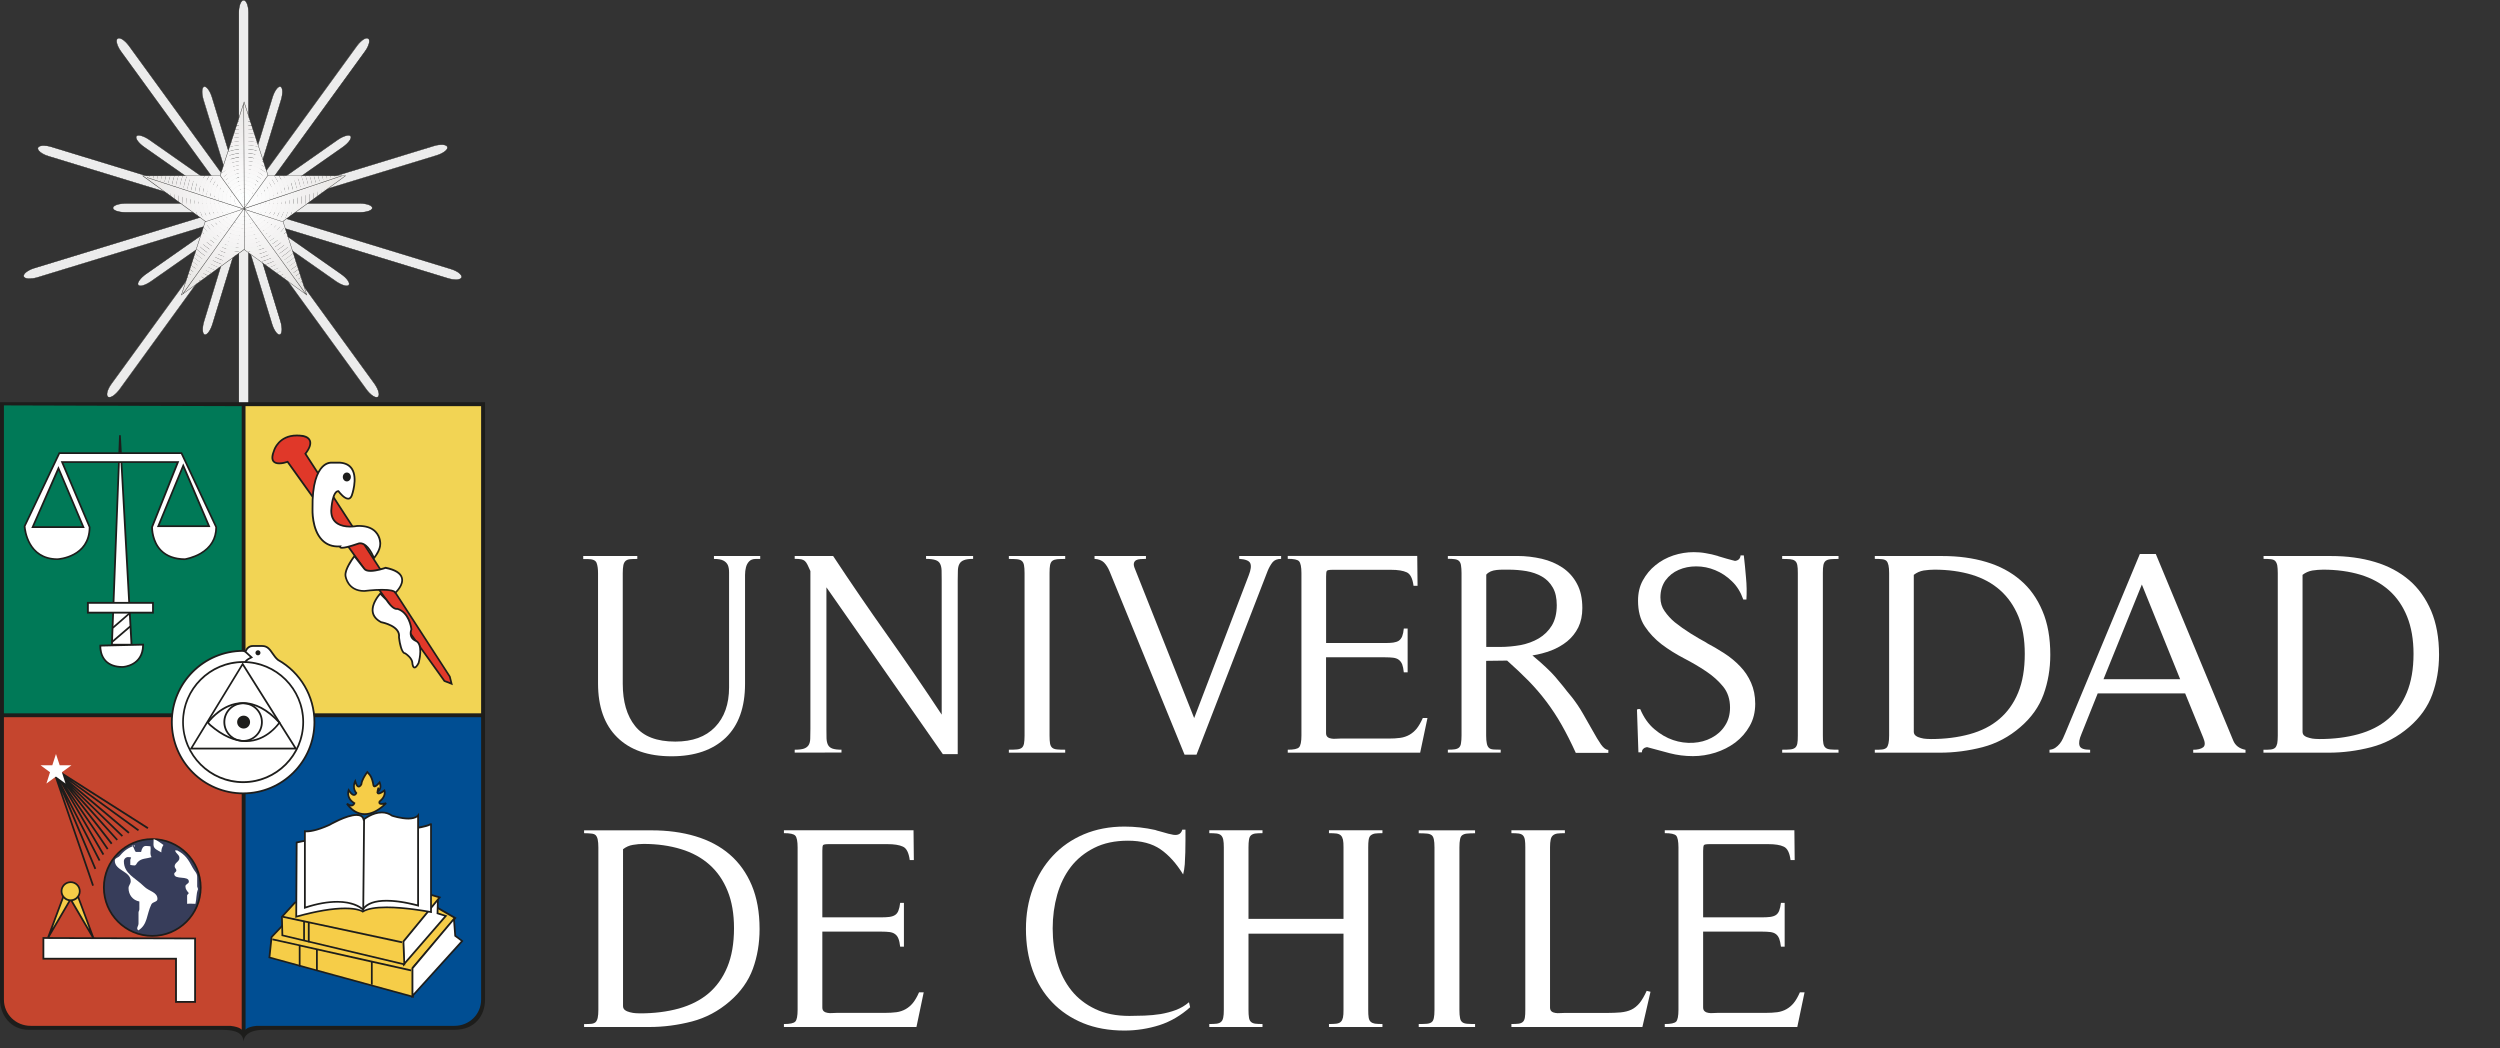 <?xml version="1.0" encoding="utf-8"?>
<!-- Generator: Adobe Illustrator 16.0.0, SVG Export Plug-In . SVG Version: 6.00 Build 0)  -->
<!DOCTYPE svg PUBLIC "-//W3C//DTD SVG 1.1//EN" "http://www.w3.org/Graphics/SVG/1.1/DTD/svg11.dtd">
<svg version="1.1" id="Capa_1" xmlns="http://www.w3.org/2000/svg" xmlns:xlink="http://www.w3.org/1999/xlink" x="0px" y="0px"
	 width="47.125px" height="19.761px" viewBox="0 0 47.125 19.761" enable-background="new 0 0 47.125 19.761" xml:space="preserve">
<rect x="0" y="0" width="47.125" height="19.761" fill="#333333" stroke="none"/>
<g>
	<defs>
		<rect id="SVGID_1_" width="47.125" height="19.761"/>
	</defs>
	<clipPath id="SVGID_2_">
		<use xlink:href="#SVGID_1_"  overflow="visible"/>
	</clipPath>
	<path clip-path="url(#SVGID_2_)" fill="#FFFFFF" d="M14.247,10.536c-0.055,0-0.097,0.016-0.126,0.046
		c-0.029,0.031-0.049,0.068-0.06,0.113c-0.011,0.043-0.017,0.091-0.017,0.142v0.138v1.915c0,0.443-0.121,0.781-0.363,1.015
		c-0.244,0.233-0.584,0.351-1.022,0.351c-0.442,0-0.783-0.119-1.024-0.357c-0.241-0.236-0.362-0.575-0.362-1.018v-2.075
		c0-0.08-0.008-0.145-0.027-0.195c-0.018-0.049-0.075-0.073-0.17-0.073h-0.082V10.48h1.019v0.056c-0.058,0-0.105,0.002-0.14,0.005
		c-0.035,0.004-0.062,0.016-0.082,0.033c-0.02,0.019-0.034,0.046-0.041,0.082c-0.007,0.037-0.011,0.087-0.011,0.148v2.085
		c0,0.336,0.077,0.603,0.233,0.797c0.155,0.196,0.408,0.293,0.758,0.293c0.322,0,0.571-0.09,0.747-0.272
		c0.178-0.184,0.266-0.434,0.266-0.75v-1.982v-0.187c0-0.056-0.008-0.101-0.024-0.138c-0.017-0.035-0.045-0.064-0.085-0.084
		c-0.04-0.021-0.099-0.03-0.176-0.03V10.48h0.872v0.056H14.247z"/>
	<path clip-path="url(#SVGID_2_)" fill="#FFFFFF" d="M18.168,10.56c-0.041,0.016-0.069,0.041-0.085,0.074
		c-0.017,0.032-0.026,0.074-0.027,0.126c-0.002,0.052-0.003,0.11-0.003,0.181v3.275h-0.28l-2.195-3.145v2.668
		c0,0.069,0,0.128,0.002,0.178c0.002,0.049,0.011,0.09,0.027,0.123c0.017,0.033,0.045,0.057,0.085,0.071s0.097,0.021,0.17,0.021
		v0.054H14.98v-0.054c0.077,0,0.136-0.007,0.176-0.021c0.04-0.015,0.069-0.037,0.088-0.068c0.018-0.031,0.028-0.071,0.029-0.12
		c0.002-0.05,0.003-0.111,0.003-0.184v-2.975c-0.022-0.047-0.04-0.086-0.054-0.117c-0.015-0.031-0.032-0.055-0.05-0.072
		c-0.018-0.016-0.041-0.026-0.068-0.032c-0.028-0.005-0.069-0.009-0.124-0.009V10.48h0.724c0.335,0.508,0.676,1.006,1.024,1.496
		c0.346,0.489,0.688,0.987,1.023,1.495v-2.53c0-0.072,0-0.135-0.002-0.187s-0.011-0.093-0.028-0.126
		c-0.016-0.033-0.045-0.057-0.087-0.071s-0.101-0.022-0.178-0.022V10.48h0.887v0.055C18.266,10.535,18.208,10.543,18.168,10.56"/>
	<path clip-path="url(#SVGID_2_)" fill="#FFFFFF" d="M19.017,14.188v-0.056c0.062,0,0.112-0.001,0.15-0.005
		c0.039-0.003,0.069-0.013,0.091-0.029s0.036-0.043,0.044-0.079c0.007-0.037,0.011-0.088,0.011-0.153v-3.062
		c0-0.066-0.004-0.117-0.011-0.153c-0.008-0.037-0.022-0.063-0.044-0.08s-0.052-0.026-0.091-0.03
		c-0.038-0.003-0.088-0.005-0.15-0.005v-0.055h1.062v0.055c-0.062,0-0.112,0.002-0.15,0.005c-0.038,0.004-0.069,0.014-0.091,0.03
		s-0.036,0.043-0.044,0.08c-0.007,0.036-0.01,0.087-0.01,0.153v3.062c0,0.065,0.003,0.116,0.01,0.153
		c0.008,0.036,0.022,0.062,0.044,0.079s0.053,0.026,0.091,0.029c0.038,0.004,0.088,0.005,0.15,0.005v0.056H19.017z"/>
	<path clip-path="url(#SVGID_2_)" fill="#FFFFFF" d="M23.986,10.601c-0.035,0.045-0.065,0.098-0.09,0.159l-1.342,3.466h-0.225
		l-1.413-3.455c-0.029-0.07-0.064-0.125-0.106-0.168c-0.042-0.041-0.102-0.063-0.178-0.068V10.48h0.969v0.055
		c-0.036,0-0.071,0.002-0.104,0.004c-0.033,0.002-0.06,0.009-0.082,0.021c-0.022,0.014-0.036,0.032-0.041,0.057
		c-0.006,0.027,0.001,0.062,0.019,0.104l1.117,2.815l1.03-2.694c0.04-0.103,0.049-0.177,0.027-0.226
		c-0.022-0.047-0.091-0.074-0.208-0.082V10.48h0.79v0.055C24.075,10.535,24.021,10.557,23.986,10.601"/>
	<path clip-path="url(#SVGID_2_)" fill="#FFFFFF" d="M26.77,14.188h-2.496v-0.056c0.113,0,0.184-0.014,0.213-0.046
		c0.029-0.03,0.045-0.104,0.045-0.221v-3.062c0-0.117-0.016-0.191-0.045-0.223s-0.1-0.046-0.213-0.046v-0.055h2.441l0.006,0.563
		h-0.076c-0.018-0.139-0.061-0.224-0.129-0.254c-0.068-0.031-0.166-0.047-0.293-0.047h-1.105c-0.062,0-0.098,0.006-0.107,0.02
		c-0.01,0.013-0.014,0.049-0.014,0.106v1.254h1.111c0.059,0,0.109-0.002,0.154-0.008c0.043-0.006,0.078-0.018,0.105-0.035
		c0.027-0.019,0.049-0.046,0.064-0.083c0.014-0.037,0.025-0.085,0.031-0.147h0.072v0.826h-0.072
		c-0.006-0.065-0.018-0.116-0.031-0.152c-0.016-0.037-0.037-0.065-0.064-0.085c-0.027-0.021-0.061-0.033-0.104-0.039
		c-0.041-0.005-0.094-0.008-0.156-0.008h-1.111v1.43c0,0.032,0.01,0.057,0.029,0.073c0.021,0.017,0.045,0.026,0.072,0.029
		c0.025,0.005,0.057,0.006,0.088,0.003c0.031-0.002,0.057-0.003,0.078-0.003h0.904c0.088,0,0.164-0.004,0.227-0.013
		c0.064-0.009,0.123-0.029,0.174-0.058s0.096-0.068,0.137-0.117c0.039-0.05,0.078-0.116,0.115-0.2h0.088L26.77,14.188z"/>
	<path clip-path="url(#SVGID_2_)" fill="#FFFFFF" d="M29.702,14.188c-0.088-0.193-0.176-0.367-0.264-0.522
		c-0.088-0.156-0.184-0.301-0.285-0.436c-0.102-0.136-0.213-0.265-0.334-0.39c-0.121-0.124-0.258-0.253-0.41-0.388l-0.395,0.005
		v1.408c0,0.061,0.004,0.11,0.012,0.146c0.006,0.036,0.02,0.065,0.037,0.082c0.018,0.02,0.045,0.03,0.082,0.034
		c0.037,0.003,0.084,0.004,0.143,0.004v0.056h-0.996v-0.056c0.055,0,0.1-0.001,0.133-0.007c0.035-0.006,0.062-0.018,0.08-0.035
		c0.018-0.019,0.031-0.045,0.035-0.081c0.006-0.034,0.01-0.083,0.01-0.144v-3.062c0-0.059-0.004-0.106-0.01-0.143
		c-0.004-0.036-0.018-0.064-0.035-0.082s-0.045-0.031-0.08-0.036c-0.033-0.005-0.078-0.008-0.133-0.008V10.48H28.6
		c0.16,0,0.314,0.019,0.463,0.053c0.148,0.035,0.277,0.091,0.391,0.167c0.113,0.077,0.205,0.177,0.271,0.302
		c0.068,0.124,0.102,0.277,0.102,0.46c0,0.138-0.025,0.259-0.076,0.364c-0.051,0.103-0.121,0.19-0.209,0.263
		c-0.088,0.071-0.188,0.128-0.299,0.172c-0.115,0.043-0.234,0.075-0.357,0.094c0.105,0.088,0.191,0.161,0.256,0.225
		c0.066,0.061,0.125,0.121,0.174,0.178s0.098,0.115,0.145,0.174c0.047,0.062,0.104,0.132,0.17,0.211
		c0.072,0.093,0.143,0.195,0.209,0.311c0.064,0.115,0.127,0.222,0.184,0.323c0.055,0.101,0.107,0.186,0.154,0.255
		c0.049,0.068,0.094,0.103,0.139,0.103v0.056H29.702z M28.014,12.195h0.264c0.131,0,0.26-0.013,0.385-0.035
		c0.127-0.025,0.24-0.066,0.342-0.126c0.104-0.062,0.186-0.143,0.248-0.244c0.061-0.103,0.092-0.229,0.092-0.383
		c0-0.136-0.025-0.247-0.076-0.334c-0.051-0.089-0.119-0.156-0.205-0.206c-0.086-0.049-0.184-0.083-0.293-0.102
		c-0.109-0.018-0.221-0.027-0.334-0.027h-0.109c-0.037,0-0.076,0.002-0.115,0.006c-0.041,0.004-0.078,0.013-0.113,0.027
		c-0.033,0.015-0.062,0.035-0.084,0.061V12.195z"/>
	<path clip-path="url(#SVGID_2_)" fill="#FFFFFF" d="M30.977,14.115c-0.02,0.017-0.027,0.039-0.027,0.067h-0.066l-0.027-0.799
		l0.012-0.017h0.049c0.066,0.157,0.154,0.283,0.266,0.378s0.229,0.164,0.354,0.206c0.123,0.042,0.25,0.059,0.379,0.052
		c0.127-0.008,0.242-0.038,0.346-0.094c0.105-0.055,0.189-0.13,0.252-0.228c0.064-0.096,0.096-0.211,0.096-0.342
		c0-0.157-0.043-0.288-0.129-0.395c-0.086-0.105-0.191-0.201-0.32-0.287c-0.127-0.086-0.268-0.168-0.418-0.246
		c-0.152-0.079-0.291-0.166-0.42-0.263c-0.127-0.098-0.234-0.21-0.32-0.341c-0.086-0.129-0.127-0.291-0.127-0.483
		c0-0.144,0.029-0.271,0.09-0.382c0.061-0.11,0.139-0.207,0.238-0.286c0.098-0.081,0.211-0.142,0.338-0.185
		c0.125-0.041,0.254-0.062,0.385-0.062c0.076,0,0.152,0.006,0.227,0.02c0.076,0.012,0.148,0.029,0.223,0.051
		c0.006,0.004,0.027,0.011,0.061,0.02c0.031,0.01,0.068,0.02,0.105,0.031c0.039,0.01,0.074,0.021,0.107,0.029
		c0.033,0.01,0.051,0.014,0.055,0.014c0.062-0.008,0.098-0.042,0.104-0.104h0.061c0.016,0.135,0.029,0.273,0.041,0.416
		c0.014,0.143,0.016,0.281,0.008,0.416h-0.059c-0.049-0.139-0.119-0.254-0.215-0.345c-0.094-0.092-0.199-0.161-0.314-0.208
		c-0.115-0.048-0.234-0.072-0.359-0.072c-0.119,0-0.23,0.022-0.33,0.066c-0.102,0.044-0.182,0.109-0.248,0.197
		c-0.062,0.088-0.096,0.195-0.096,0.322c0,0.1,0.027,0.187,0.08,0.26c0.053,0.076,0.115,0.145,0.189,0.207
		c0.094,0.075,0.195,0.147,0.301,0.213c0.105,0.066,0.213,0.128,0.322,0.187l-0.037-0.017c0.119,0.062,0.236,0.13,0.348,0.203
		c0.111,0.071,0.211,0.154,0.299,0.246c0.088,0.091,0.156,0.194,0.207,0.31s0.078,0.247,0.078,0.396c0,0.158-0.035,0.298-0.105,0.42
		c-0.068,0.122-0.16,0.226-0.27,0.31c-0.113,0.084-0.238,0.147-0.375,0.191c-0.141,0.044-0.281,0.066-0.424,0.066
		c-0.152,0-0.299-0.019-0.438-0.055c-0.139-0.037-0.281-0.075-0.428-0.115C31.016,14.088,30.995,14.097,30.977,14.115"/>
	<path clip-path="url(#SVGID_2_)" fill="#FFFFFF" d="M33.594,14.188v-0.056c0.062,0,0.113-0.001,0.15-0.005
		c0.037-0.003,0.068-0.013,0.09-0.029c0.023-0.017,0.037-0.043,0.045-0.079c0.008-0.037,0.01-0.088,0.01-0.153v-3.062
		c0-0.066-0.002-0.117-0.01-0.153c-0.008-0.037-0.021-0.063-0.045-0.08c-0.021-0.017-0.053-0.026-0.09-0.03
		c-0.037-0.003-0.088-0.005-0.15-0.005v-0.055h1.062v0.055c-0.062,0-0.113,0.002-0.15,0.005c-0.039,0.004-0.068,0.014-0.09,0.03
		c-0.023,0.017-0.037,0.043-0.045,0.08c-0.008,0.036-0.01,0.087-0.01,0.153v3.062c0,0.065,0.002,0.116,0.01,0.153
		c0.008,0.036,0.021,0.062,0.045,0.079c0.021,0.017,0.051,0.026,0.09,0.029c0.037,0.004,0.088,0.005,0.15,0.005v0.056H33.594z"/>
	<path clip-path="url(#SVGID_2_)" fill="#FFFFFF" d="M35.34,14.133c0.055,0,0.102-0.001,0.137-0.005
		c0.037-0.004,0.064-0.016,0.084-0.033c0.018-0.019,0.029-0.046,0.037-0.082s0.012-0.086,0.012-0.148v-3.061
		c0-0.062-0.004-0.112-0.012-0.148c-0.008-0.037-0.02-0.063-0.037-0.082c-0.02-0.019-0.047-0.029-0.084-0.033
		c-0.035-0.004-0.082-0.006-0.137-0.006v-0.054h1.271c0.303,0,0.58,0.037,0.83,0.112c0.25,0.074,0.465,0.189,0.643,0.342
		c0.18,0.152,0.318,0.348,0.416,0.581c0.1,0.233,0.148,0.508,0.148,0.827c0,0.266-0.043,0.515-0.127,0.747
		c-0.084,0.231-0.229,0.437-0.438,0.616c-0.211,0.183-0.449,0.309-0.711,0.378c-0.264,0.068-0.531,0.104-0.807,0.104H35.34V14.133z
		 M36.075,13.794c0,0.031,0.014,0.059,0.039,0.076c0.025,0.019,0.057,0.031,0.092,0.04c0.037,0.011,0.074,0.016,0.111,0.018
		c0.035,0.002,0.062,0.003,0.082,0.003c0.266,0,0.508-0.031,0.727-0.091c0.221-0.061,0.406-0.154,0.559-0.284
		c0.154-0.13,0.273-0.296,0.357-0.499c0.084-0.202,0.125-0.447,0.125-0.731c0-0.27-0.039-0.505-0.119-0.703
		c-0.082-0.198-0.195-0.364-0.344-0.496c-0.146-0.131-0.326-0.229-0.535-0.293c-0.211-0.063-0.445-0.096-0.705-0.096
		c-0.064,0-0.133,0.006-0.203,0.016c-0.068,0.012-0.131,0.039-0.186,0.082V13.794z"/>
	<path clip-path="url(#SVGID_2_)" fill="#FFFFFF" d="M41.342,14.188v-0.055c0.084,0,0.146-0.015,0.188-0.047
		c0.039-0.03,0.039-0.092,0-0.183l-0.34-0.833h-1.648l-0.307,0.767c-0.041,0.096-0.053,0.168-0.035,0.22
		c0.016,0.051,0.082,0.076,0.199,0.076v0.055h-0.766v-0.055c0.043-0.004,0.08-0.016,0.111-0.038
		c0.031-0.021,0.059-0.048,0.082-0.076c0.023-0.029,0.045-0.063,0.061-0.1s0.031-0.072,0.047-0.108l1.402-3.368h0.301l1.457,3.51
		c0.039,0.099,0.117,0.159,0.234,0.181v0.055H41.342z M40.374,11.018l-0.723,1.785h1.445L40.374,11.018z"/>
	<path clip-path="url(#SVGID_2_)" fill="#FFFFFF" d="M42.668,14.133c0.055,0,0.1-0.001,0.137-0.005
		c0.035-0.004,0.064-0.016,0.082-0.033c0.018-0.019,0.031-0.046,0.039-0.082c0.006-0.036,0.01-0.086,0.01-0.148v-3.061
		c0-0.062-0.004-0.112-0.01-0.148c-0.008-0.037-0.021-0.063-0.039-0.082s-0.047-0.029-0.082-0.033
		c-0.037-0.004-0.082-0.006-0.137-0.006v-0.054h1.271c0.303,0,0.578,0.037,0.828,0.112c0.25,0.074,0.465,0.189,0.645,0.342
		c0.178,0.152,0.316,0.348,0.416,0.581c0.098,0.233,0.148,0.508,0.148,0.827c0,0.266-0.043,0.515-0.127,0.747
		c-0.084,0.231-0.23,0.437-0.438,0.616c-0.213,0.183-0.449,0.309-0.713,0.378c-0.262,0.068-0.531,0.104-0.805,0.104h-1.227V14.133z
		 M43.403,13.794c0,0.031,0.012,0.059,0.037,0.076c0.025,0.019,0.057,0.031,0.094,0.04c0.037,0.011,0.072,0.016,0.109,0.018
		s0.064,0.003,0.082,0.003c0.268,0,0.51-0.031,0.729-0.091c0.219-0.061,0.406-0.154,0.559-0.284c0.154-0.13,0.271-0.296,0.355-0.499
		c0.084-0.202,0.127-0.447,0.127-0.731c0-0.27-0.041-0.505-0.121-0.703s-0.193-0.364-0.342-0.496
		c-0.148-0.131-0.326-0.229-0.537-0.293c-0.209-0.063-0.445-0.096-0.703-0.096c-0.066,0-0.133,0.006-0.203,0.016
		c-0.068,0.012-0.131,0.039-0.186,0.082V13.794z"/>
	<path clip-path="url(#SVGID_2_)" fill="#FFFFFF" d="M11.01,19.304c0.055,0,0.101-0.002,0.137-0.005
		c0.036-0.004,0.064-0.016,0.082-0.033c0.018-0.02,0.031-0.046,0.038-0.082c0.008-0.036,0.012-0.086,0.012-0.149v-3.06
		c0-0.063-0.004-0.112-0.012-0.149c-0.007-0.036-0.02-0.062-0.038-0.082c-0.018-0.018-0.046-0.028-0.082-0.031
		c-0.036-0.004-0.082-0.007-0.137-0.007v-0.054h1.271c0.302,0,0.579,0.037,0.829,0.112s0.465,0.188,0.644,0.342
		c0.178,0.153,0.317,0.347,0.416,0.581c0.098,0.233,0.148,0.508,0.148,0.826c0,0.266-0.042,0.516-0.126,0.748
		c-0.084,0.23-0.23,0.437-0.438,0.616c-0.212,0.183-0.449,0.309-0.712,0.378c-0.263,0.068-0.531,0.104-0.805,0.104H11.01V19.304z
		 M11.744,18.965c0,0.031,0.013,0.058,0.038,0.076c0.026,0.019,0.057,0.031,0.093,0.04c0.037,0.01,0.074,0.016,0.11,0.018
		c0.036,0.002,0.064,0.003,0.082,0.003c0.266,0,0.51-0.031,0.728-0.091c0.22-0.062,0.406-0.155,0.559-0.284
		c0.153-0.13,0.272-0.296,0.356-0.499c0.084-0.202,0.126-0.447,0.126-0.731c0-0.27-0.04-0.505-0.121-0.703
		c-0.08-0.199-0.194-0.364-0.342-0.495c-0.148-0.132-0.327-0.229-0.537-0.293c-0.21-0.064-0.444-0.098-0.703-0.098
		c-0.066,0-0.134,0.006-0.203,0.018c-0.069,0.011-0.131,0.039-0.186,0.082V18.965z"/>
	<path clip-path="url(#SVGID_2_)" fill="#FFFFFF" d="M17.275,19.359h-2.498v-0.056c0.114,0,0.185-0.015,0.214-0.046
		c0.029-0.03,0.044-0.104,0.044-0.222v-3.061c0-0.117-0.015-0.191-0.044-0.222c-0.029-0.032-0.1-0.047-0.214-0.047v-0.055h2.443
		l0.006,0.562h-0.077c-0.019-0.138-0.061-0.223-0.129-0.253c-0.068-0.032-0.165-0.047-0.293-0.047h-1.106
		c-0.062,0-0.098,0.006-0.107,0.02c-0.009,0.013-0.013,0.048-0.013,0.106v1.254h1.111c0.059,0,0.11-0.003,0.153-0.008
		c0.044-0.006,0.08-0.018,0.107-0.036c0.028-0.018,0.049-0.045,0.063-0.082c0.015-0.037,0.026-0.086,0.033-0.147h0.071v0.826h-0.071
		c-0.007-0.065-0.018-0.116-0.033-0.152c-0.014-0.037-0.035-0.065-0.063-0.085c-0.027-0.021-0.062-0.033-0.104-0.039
		c-0.042-0.005-0.094-0.008-0.156-0.008h-1.111v1.43c0,0.032,0.009,0.057,0.029,0.073s0.044,0.025,0.072,0.029
		c0.027,0.005,0.056,0.006,0.088,0.003c0.03-0.002,0.057-0.003,0.079-0.003h0.903c0.088,0,0.164-0.005,0.228-0.013
		c0.063-0.009,0.121-0.029,0.172-0.058c0.051-0.029,0.097-0.068,0.137-0.117c0.04-0.05,0.079-0.116,0.115-0.2h0.088L17.275,19.359z"
		/>
	<path clip-path="url(#SVGID_2_)" fill="#FFFFFF" d="M21.856,19.324c-0.21,0.066-0.43,0.102-0.66,0.102
		c-0.292,0-0.552-0.047-0.78-0.14c-0.228-0.094-0.423-0.225-0.583-0.393c-0.161-0.168-0.284-0.37-0.368-0.604
		c-0.084-0.236-0.126-0.496-0.126-0.78c0-0.274,0.044-0.529,0.132-0.764c0.088-0.235,0.213-0.441,0.375-0.613
		c0.162-0.174,0.358-0.309,0.586-0.406c0.228-0.096,0.483-0.145,0.764-0.145c0.194,0,0.387,0.021,0.58,0.064
		c0.022,0.009,0.051,0.017,0.085,0.025c0.035,0.009,0.071,0.019,0.107,0.03c0.036,0.012,0.072,0.02,0.104,0.026
		c0.033,0.009,0.06,0.013,0.082,0.013c0.07,0,0.114-0.033,0.132-0.1h0.06v0.203c0,0.073-0.001,0.148-0.003,0.225
		c-0.002,0.076-0.005,0.151-0.01,0.225c-0.006,0.073-0.016,0.136-0.031,0.191c-0.128-0.208-0.27-0.366-0.427-0.474
		s-0.361-0.162-0.613-0.162c-0.245,0-0.457,0.045-0.635,0.135c-0.179,0.09-0.326,0.209-0.441,0.358
		c-0.115,0.15-0.201,0.325-0.258,0.526c-0.056,0.2-0.085,0.412-0.085,0.635c0,0.23,0.03,0.445,0.088,0.646
		c0.058,0.201,0.147,0.375,0.266,0.524c0.118,0.147,0.268,0.264,0.449,0.349c0.18,0.087,0.395,0.13,0.643,0.13
		c0.088,0,0.183-0.003,0.285-0.006c0.102-0.004,0.203-0.013,0.304-0.029c0.1-0.018,0.196-0.042,0.288-0.077
		c0.09-0.034,0.173-0.083,0.246-0.146l0.022,0.094C22.258,19.143,22.066,19.256,21.856,19.324"/>
	<path clip-path="url(#SVGID_2_)" fill="#FFFFFF" d="M25.051,19.359v-0.056c0.059,0,0.105-0.003,0.143-0.007
		c0.037-0.006,0.064-0.018,0.082-0.037c0.018-0.017,0.031-0.044,0.039-0.079c0.008-0.033,0.01-0.083,0.01-0.145v-1.435h-1.791v1.435
		c0,0.062,0.003,0.111,0.009,0.145c0.005,0.035,0.017,0.062,0.035,0.079c0.019,0.02,0.045,0.031,0.08,0.037
		c0.034,0.004,0.081,0.007,0.14,0.007v0.056h-1.003v-0.056c0.059,0,0.106-0.003,0.143-0.007c0.036-0.006,0.064-0.018,0.082-0.037
		c0.019-0.017,0.031-0.044,0.038-0.079c0.008-0.033,0.011-0.083,0.011-0.145v-3.061c0-0.062-0.003-0.11-0.011-0.146
		c-0.007-0.034-0.02-0.061-0.038-0.079c-0.018-0.019-0.046-0.031-0.082-0.037c-0.037-0.004-0.084-0.007-0.143-0.007v-0.055h1.003
		v0.055c-0.059,0-0.105,0.003-0.14,0.007c-0.035,0.006-0.062,0.019-0.08,0.037s-0.03,0.045-0.035,0.082
		c-0.006,0.036-0.009,0.084-0.009,0.143v1.347h1.791v-1.347c0-0.062-0.002-0.11-0.01-0.146c-0.008-0.034-0.021-0.061-0.039-0.079
		s-0.045-0.031-0.082-0.037c-0.037-0.004-0.084-0.007-0.143-0.007v-0.055h1.008v0.055c-0.059,0-0.105,0.003-0.141,0.007
		c-0.033,0.006-0.061,0.019-0.082,0.037c-0.02,0.019-0.031,0.045-0.037,0.082c-0.006,0.036-0.008,0.084-0.008,0.143v3.061
		c0,0.062,0.002,0.111,0.008,0.145c0.006,0.035,0.018,0.062,0.037,0.079c0.021,0.02,0.049,0.031,0.082,0.037
		c0.035,0.004,0.082,0.007,0.141,0.007v0.056H25.051z"/>
	<path clip-path="url(#SVGID_2_)" fill="#FFFFFF" d="M26.743,19.359v-0.056c0.062,0,0.113-0.002,0.152-0.005
		c0.037-0.003,0.068-0.013,0.09-0.029s0.035-0.043,0.043-0.079c0.008-0.037,0.012-0.088,0.012-0.154v-3.061
		c0-0.066-0.004-0.117-0.012-0.153c-0.008-0.037-0.021-0.064-0.043-0.08s-0.053-0.027-0.09-0.029
		c-0.039-0.004-0.09-0.006-0.152-0.006v-0.055h1.062v0.055c-0.061,0-0.111,0.002-0.15,0.006c-0.037,0.002-0.068,0.014-0.09,0.029
		s-0.037,0.043-0.043,0.08c-0.008,0.036-0.012,0.087-0.012,0.153v3.061c0,0.066,0.004,0.117,0.012,0.154
		c0.006,0.036,0.021,0.062,0.043,0.079s0.053,0.026,0.09,0.029c0.039,0.003,0.09,0.005,0.15,0.005v0.056H26.743z"/>
	<path clip-path="url(#SVGID_2_)" fill="#FFFFFF" d="M30.959,19.359h-2.469v-0.056c0.059,0,0.105-0.003,0.139-0.007
		c0.035-0.006,0.062-0.018,0.08-0.037c0.018-0.017,0.029-0.044,0.035-0.079c0.006-0.033,0.008-0.083,0.008-0.145v-3.061
		c0-0.059-0.002-0.106-0.008-0.143c-0.006-0.037-0.018-0.063-0.035-0.082s-0.045-0.031-0.08-0.037
		c-0.033-0.004-0.08-0.007-0.139-0.007v-0.055h1.008v0.055c-0.059,0-0.107,0.003-0.143,0.007c-0.037,0.006-0.064,0.019-0.084,0.037
		c-0.021,0.019-0.035,0.045-0.041,0.079c-0.008,0.035-0.012,0.083-0.012,0.146v3.018c0,0.032,0.01,0.057,0.029,0.073
		s0.045,0.025,0.072,0.029c0.027,0.005,0.057,0.006,0.086,0.003c0.033-0.002,0.059-0.003,0.08-0.003h0.799
		c0.1,0,0.188-0.004,0.264-0.01c0.076-0.008,0.145-0.024,0.203-0.052c0.059-0.028,0.109-0.07,0.156-0.126
		c0.045-0.057,0.09-0.133,0.133-0.229l0.072,0.018L30.959,19.359z"/>
	<path clip-path="url(#SVGID_2_)" fill="#FFFFFF" d="M33.879,19.359h-2.498v-0.056c0.113,0,0.184-0.015,0.215-0.046
		c0.027-0.03,0.043-0.104,0.043-0.222v-3.061c0-0.117-0.016-0.191-0.043-0.222c-0.031-0.032-0.102-0.047-0.215-0.047v-0.055h2.443
		l0.006,0.562h-0.078c-0.018-0.138-0.061-0.223-0.129-0.253c-0.066-0.032-0.164-0.047-0.293-0.047h-1.105
		c-0.062,0-0.098,0.006-0.107,0.02c-0.008,0.013-0.014,0.048-0.014,0.106v1.254h1.113c0.057,0,0.109-0.003,0.152-0.008
		c0.043-0.006,0.08-0.018,0.107-0.036c0.027-0.018,0.047-0.045,0.062-0.082c0.014-0.037,0.025-0.086,0.033-0.147h0.07v0.826h-0.07
		c-0.008-0.065-0.02-0.116-0.033-0.152c-0.016-0.037-0.035-0.065-0.062-0.085c-0.027-0.021-0.062-0.033-0.105-0.039
		c-0.041-0.005-0.094-0.008-0.154-0.008h-1.113v1.43c0,0.032,0.01,0.057,0.031,0.073c0.02,0.017,0.043,0.025,0.07,0.029
		c0.027,0.005,0.057,0.006,0.088,0.003c0.031-0.002,0.059-0.003,0.08-0.003h0.902c0.088,0,0.164-0.005,0.229-0.013
		c0.062-0.009,0.121-0.029,0.172-0.058c0.051-0.029,0.098-0.068,0.137-0.117c0.041-0.05,0.078-0.116,0.115-0.2h0.088L33.879,19.359z
		"/>
	<path clip-path="url(#SVGID_2_)" fill="#ECECEC" d="M7.124,7.481L7.124,7.481c0.042-0.03,0.012-0.14-0.063-0.246L2.429,0.861
		C2.353,0.757,2.257,0.696,2.216,0.727C2.174,0.756,2.203,0.866,2.28,0.97l4.631,6.377C6.987,7.45,7.083,7.512,7.124,7.481"/>
	<path clip-path="url(#SVGID_2_)" fill="#1D1D1B" d="M7.098,7.493c-0.05,0-0.127-0.059-0.189-0.146L2.277,0.972
		c-0.058-0.079-0.09-0.164-0.082-0.214C2.198,0.743,2.203,0.73,2.214,0.723c0.008-0.006,0.018-0.008,0.028-0.008
		c0.05,0,0.127,0.058,0.19,0.145l4.632,6.375c0.058,0.079,0.09,0.164,0.082,0.215c-0.003,0.015-0.009,0.027-0.02,0.034
		C7.118,7.49,7.109,7.493,7.098,7.493 M2.242,0.722c-0.009,0-0.017,0.002-0.023,0.007c-0.009,0.006-0.015,0.016-0.017,0.03
		C2.195,0.807,2.227,0.891,2.283,0.968l4.631,6.376c0.06,0.083,0.137,0.142,0.184,0.142c0.01,0,0.018-0.003,0.024-0.007
		C7.13,7.473,7.137,7.463,7.138,7.448c0.008-0.047-0.024-0.132-0.08-0.21L2.427,0.864C2.366,0.781,2.29,0.722,2.242,0.722"/>
	<path clip-path="url(#SVGID_2_)" fill="#ECECEC" d="M0.447,5.211L0.447,5.211C0.432,5.163,0.521,5.093,0.646,5.055L8.181,2.75
		c0.124-0.038,0.238-0.029,0.253,0.02C8.449,2.819,8.36,2.889,8.235,2.928L0.7,5.231C0.575,5.269,0.462,5.26,0.447,5.211"/>
	<path clip-path="url(#SVGID_2_)" fill="#1D1D1B" d="M0.556,5.259c-0.062,0-0.103-0.017-0.111-0.046
		c-0.016-0.051,0.072-0.123,0.2-0.162l7.536-2.304c0.051-0.015,0.101-0.024,0.144-0.024c0.063,0,0.104,0.017,0.113,0.046
		C8.453,2.821,8.365,2.892,8.237,2.93L0.701,5.234C0.65,5.25,0.599,5.259,0.556,5.259 M8.325,2.73c-0.043,0-0.092,0.008-0.142,0.023
		L0.646,5.057C0.525,5.094,0.438,5.164,0.451,5.21c0.008,0.026,0.047,0.041,0.105,0.041c0.043,0,0.093-0.008,0.143-0.023
		l7.536-2.304c0.123-0.038,0.21-0.106,0.195-0.153C8.422,2.746,8.384,2.73,8.325,2.73"/>
	<path clip-path="url(#SVGID_2_)" fill="#ECECEC" d="M2.036,7.481L2.036,7.481c-0.042-0.03-0.013-0.14,0.063-0.246L6.73,0.861
		c0.076-0.104,0.173-0.165,0.213-0.134C6.986,0.756,6.957,0.866,6.88,0.97L2.249,7.347C2.171,7.45,2.078,7.512,2.036,7.481"/>
	<path clip-path="url(#SVGID_2_)" fill="#1D1D1B" d="M2.062,7.493c-0.012,0-0.021-0.003-0.028-0.009
		C2.022,7.477,2.018,7.465,2.015,7.45C2.006,7.399,2.039,7.315,2.097,7.235L6.729,0.86c0.063-0.087,0.139-0.145,0.189-0.145
		c0.012,0,0.022,0.002,0.03,0.008c0.009,0.007,0.016,0.02,0.018,0.035c0.009,0.05-0.024,0.135-0.082,0.214L2.25,7.347
		C2.188,7.434,2.111,7.493,2.062,7.493 M6.917,0.722c-0.047,0-0.122,0.059-0.183,0.142L2.103,7.238
		C2.045,7.316,2.014,7.401,2.021,7.449c0.003,0.014,0.008,0.024,0.017,0.03c0.006,0.004,0.013,0.007,0.024,0.007
		c0.046,0,0.123-0.059,0.184-0.142l4.631-6.376c0.057-0.077,0.089-0.161,0.081-0.209c-0.002-0.014-0.008-0.024-0.016-0.03
		C6.936,0.724,6.928,0.722,6.917,0.722"/>
	<path clip-path="url(#SVGID_2_)" fill="#ECECEC" d="M4.593,0.003L4.593,0.003c0.051,0,0.092,0.105,0.092,0.236v7.306
		c0,0.131-0.041,0.236-0.092,0.236c-0.051,0-0.092-0.105-0.092-0.236V0.239C4.501,0.108,4.542,0.003,4.593,0.003"/>
	<path clip-path="url(#SVGID_2_)" fill="#1D1D1B" d="M4.593,7.784c-0.053,0-0.097-0.104-0.097-0.239V0.239
		C4.496,0.105,4.541,0,4.593,0c0.054,0,0.096,0.105,0.096,0.239v7.306C4.689,7.68,4.647,7.784,4.593,7.784 M4.593,0.008
		c-0.048,0-0.089,0.103-0.089,0.231v7.306c0,0.129,0.041,0.232,0.089,0.232c0.049,0,0.088-0.103,0.088-0.232V0.239
		C4.681,0.111,4.642,0.008,4.593,0.008"/>
	<path clip-path="url(#SVGID_2_)" fill="#ECECEC" d="M8.7,5.228L8.7,5.228C8.715,5.18,8.626,5.109,8.502,5.072L0.966,2.768
		c-0.124-0.039-0.237-0.029-0.252,0.02C0.7,2.836,0.788,2.907,0.913,2.944l7.535,2.304C8.573,5.287,8.685,5.278,8.7,5.228"/>
	<path clip-path="url(#SVGID_2_)" fill="#1D1D1B" d="M8.592,5.275L8.592,5.275c-0.044,0-0.093-0.009-0.144-0.023L0.912,2.947
		C0.818,2.918,0.741,2.871,0.717,2.826c-0.007-0.014-0.01-0.029-0.006-0.04C0.72,2.757,0.761,2.74,0.823,2.74
		c0.044,0,0.094,0.008,0.145,0.024l7.535,2.304c0.095,0.029,0.171,0.077,0.195,0.121c0.007,0.015,0.009,0.028,0.005,0.04
		C8.695,5.259,8.654,5.275,8.592,5.275 M0.823,2.747c-0.057,0-0.097,0.016-0.105,0.041C0.715,2.799,0.717,2.809,0.723,2.822
		c0.023,0.043,0.1,0.091,0.191,0.119L8.45,5.245C8.5,5.26,8.55,5.268,8.592,5.268c0.058,0,0.097-0.015,0.106-0.04
		c0.001-0.011,0-0.023-0.006-0.034C8.669,5.15,8.592,5.102,8.5,5.074L0.966,2.77C0.916,2.755,0.866,2.747,0.823,2.747"/>
	<path clip-path="url(#SVGID_2_)" fill="#ECECEC" d="M2.129,3.92c0-0.047,0.106-0.085,0.236-0.085h4.417
		c0.131,0,0.236,0.038,0.236,0.085c0,0.046-0.105,0.083-0.236,0.083H2.365C2.235,4.003,2.129,3.966,2.129,3.92"/>
	<path clip-path="url(#SVGID_2_)" fill="#1D1D1B" d="M6.782,4.008H2.365c-0.135,0-0.24-0.038-0.24-0.087
		c0-0.05,0.105-0.089,0.24-0.089h4.417c0.134,0,0.239,0.039,0.239,0.089C7.021,3.97,6.916,4.008,6.782,4.008 M2.365,3.839
		c-0.126,0-0.232,0.037-0.232,0.082C2.133,3.964,2.239,4,2.365,4h4.417C6.91,4,7.014,3.964,7.014,3.92
		c0-0.045-0.106-0.082-0.232-0.082H2.365z"/>
	<path clip-path="url(#SVGID_2_)" fill="#ECECEC" d="M2.572,2.566C2.599,2.531,2.706,2.56,2.813,2.633l3.619,2.535
		c0.107,0.074,0.172,0.166,0.145,0.204C6.55,5.409,6.442,5.379,6.336,5.306l-3.62-2.535C2.61,2.697,2.545,2.605,2.572,2.566"/>
	<path clip-path="url(#SVGID_2_)" fill="#1D1D1B" d="M6.533,5.391c-0.049,0-0.126-0.031-0.199-0.084L2.715,2.774
		c-0.11-0.076-0.174-0.169-0.146-0.208c0.008-0.012,0.024-0.018,0.046-0.018c0.05,0,0.127,0.031,0.2,0.083l3.619,2.533
		c0.052,0.037,0.095,0.078,0.123,0.117c0.029,0.04,0.036,0.073,0.023,0.092C6.571,5.385,6.555,5.391,6.533,5.391 M2.615,2.555
		c-0.02,0-0.033,0.005-0.041,0.014C2.55,2.607,2.614,2.695,2.718,2.768l3.62,2.534c0.072,0.05,0.148,0.083,0.195,0.083
		c0.02,0,0.034-0.007,0.04-0.016c0.013-0.017,0.004-0.048-0.022-0.084C6.525,5.246,6.48,5.205,6.43,5.17L2.812,2.637
		C2.739,2.586,2.664,2.555,2.615,2.555"/>
	<path clip-path="url(#SVGID_2_)" fill="#ECECEC" d="M3.847,1.633c0.045-0.013,0.111,0.076,0.15,0.2l1.291,4.224
		c0.038,0.124,0.033,0.237-0.012,0.25c-0.043,0.013-0.11-0.076-0.148-0.2L3.834,1.883C3.798,1.758,3.803,1.646,3.847,1.633"/>
	<path clip-path="url(#SVGID_2_)" fill="#1D1D1B" d="M5.269,6.313c-0.047,0-0.109-0.089-0.144-0.205L3.833,1.885
		c-0.04-0.129-0.033-0.24,0.013-0.254C3.893,1.615,3.96,1.707,4,1.833l1.293,4.223c0.038,0.129,0.032,0.241-0.015,0.255
		C5.274,6.312,5.271,6.313,5.269,6.313 M3.856,1.636c-0.004,0-0.006,0-0.009,0.001C3.805,1.65,3.802,1.761,3.839,1.882l1.292,4.224
		c0.034,0.112,0.094,0.2,0.137,0.2c0.002,0,0.005-0.001,0.007-0.002c0.042-0.013,0.045-0.125,0.01-0.245L3.993,1.835
		C3.959,1.723,3.898,1.636,3.856,1.636"/>
	<path clip-path="url(#SVGID_2_)" fill="#ECECEC" d="M5.286,1.633c-0.044-0.013-0.11,0.076-0.149,0.2L3.845,6.058
		c-0.038,0.124-0.032,0.237,0.012,0.25c0.045,0.013,0.112-0.076,0.149-0.2l1.292-4.224C5.336,1.758,5.33,1.646,5.286,1.633"/>
	<path clip-path="url(#SVGID_2_)" fill="#1D1D1B" d="M3.866,6.313c-0.004,0-0.006-0.001-0.009-0.002
		c-0.024-0.007-0.038-0.038-0.04-0.087C3.815,6.177,3.824,6.118,3.843,6.056l1.291-4.223c0.039-0.126,0.107-0.216,0.154-0.202
		C5.334,1.645,5.34,1.756,5.301,1.885L4.01,6.108C3.975,6.224,3.913,6.313,3.866,6.313 M5.278,1.636
		c-0.043,0-0.103,0.087-0.138,0.199L3.849,6.059c-0.018,0.06-0.027,0.118-0.025,0.165c0.002,0.045,0.015,0.074,0.035,0.08
		c0.002,0.001,0.004,0.002,0.007,0.002c0.043,0,0.103-0.088,0.137-0.2l1.292-4.224C5.332,1.761,5.328,1.65,5.286,1.637
		C5.283,1.636,5.28,1.636,5.278,1.636"/>
	<path clip-path="url(#SVGID_2_)" fill="#ECECEC" d="M6.609,2.566C6.583,2.531,6.476,2.56,6.368,2.633L2.75,5.167
		C2.644,5.242,2.579,5.333,2.605,5.372c0.026,0.037,0.134,0.008,0.241-0.066l3.619-2.535C6.571,2.697,6.635,2.605,6.609,2.566"/>
	<path clip-path="url(#SVGID_2_)" fill="#1D1D1B" d="M2.648,5.391L2.648,5.391c-0.023,0-0.038-0.006-0.046-0.018
		c-0.029-0.04,0.035-0.132,0.145-0.209l3.619-2.533c0.073-0.052,0.149-0.083,0.201-0.083c0.021,0,0.037,0.006,0.045,0.018
		c0.028,0.039-0.035,0.132-0.145,0.208L2.849,5.307C2.775,5.36,2.697,5.391,2.648,5.391 M6.567,2.555
		c-0.049,0-0.125,0.031-0.197,0.082L2.751,5.17C2.649,5.242,2.583,5.333,2.608,5.369c0.007,0.009,0.021,0.016,0.04,0.016
		c0.048,0,0.124-0.033,0.195-0.083l3.62-2.534c0.104-0.073,0.169-0.161,0.144-0.199C6.6,2.56,6.586,2.555,6.567,2.555"/>
</g>
<g>
	<defs>
		<polygon id="SVGID_3_" points="4.149,3.311 2.69,3.314 3.87,4.172 3.421,5.559 4.601,4.704 5.783,5.559 5.333,4.172 6.512,3.314 
			5.053,3.311 4.601,1.925 		"/>
	</defs>
	<clipPath id="SVGID_4_">
		<use xlink:href="#SVGID_3_"  overflow="visible"/>
	</clipPath>
	<path clip-path="url(#SVGID_4_)" fill="#E5E3E1" d="M6.806,3.741c0-1.218-0.987-2.205-2.205-2.205
		c-1.216,0-2.204,0.987-2.204,2.205c0,1.216,0.988,2.205,2.204,2.205C5.819,5.946,6.806,4.958,6.806,3.741 M6.732,3.742L6.732,3.742
		c0,1.176-0.955,2.129-2.131,2.129c-1.175,0-2.13-0.953-2.13-2.129c0-1.176,0.955-2.13,2.13-2.13
		C5.777,1.612,6.732,2.566,6.732,3.742"/>
	<path clip-path="url(#SVGID_4_)" fill="#E6E4E2" d="M6.732,3.745c0-1.176-0.955-2.13-2.131-2.13c-1.175,0-2.13,0.954-2.13,2.13
		c0,1.176,0.955,2.13,2.13,2.13C5.777,5.875,6.732,4.92,6.732,3.745 M6.656,3.742L6.656,3.742c0,1.135-0.92,2.056-2.055,2.056
		c-1.135,0-2.055-0.921-2.055-2.056c0-1.135,0.92-2.055,2.055-2.055C5.736,1.688,6.656,2.607,6.656,3.742"/>
	<path clip-path="url(#SVGID_4_)" fill="#E7E5E3" d="M6.657,3.745c0-1.134-0.921-2.056-2.055-2.056
		c-1.135,0-2.055,0.922-2.055,2.056c0,1.135,0.92,2.056,2.055,2.056C5.735,5.8,6.657,4.879,6.657,3.745 M6.583,3.742L6.583,3.742
		c0,1.093-0.887,1.98-1.981,1.98c-1.093,0-1.981-0.887-1.981-1.98c0-1.093,0.888-1.98,1.981-1.98
		C5.695,1.762,6.583,2.649,6.583,3.742"/>
	<path clip-path="url(#SVGID_4_)" fill="#E7E6E4" d="M6.583,3.745c0-1.094-0.887-1.98-1.981-1.98c-1.093,0-1.981,0.886-1.981,1.98
		c0,1.093,0.888,1.98,1.981,1.98C5.695,5.725,6.583,4.837,6.583,3.745 M6.507,3.742L6.507,3.742c0,1.052-0.853,1.906-1.906,1.906
		c-1.052,0-1.905-0.854-1.905-1.906c0-1.052,0.853-1.905,1.905-1.905C5.654,1.837,6.507,2.69,6.507,3.742"/>
	<path clip-path="url(#SVGID_4_)" fill="#E8E7E5" d="M6.508,3.741c0-1.052-0.853-1.907-1.907-1.907
		c-1.051,0-1.904,0.855-1.904,1.907c0,1.052,0.853,1.905,1.904,1.905C5.655,5.646,6.508,4.793,6.508,3.741 M6.433,3.742L6.433,3.742
		c0,1.011-0.82,1.831-1.832,1.831c-1.009,0-1.83-0.82-1.83-1.831c0-1.01,0.821-1.831,1.83-1.831
		C5.613,1.912,6.433,2.732,6.433,3.742"/>
	<path clip-path="url(#SVGID_4_)" fill="#EAE8E6" d="M6.433,3.741c0-1.011-0.82-1.832-1.831-1.832c-1.01,0-1.831,0.821-1.831,1.832
		c0,1.011,0.821,1.831,1.831,1.831C5.612,5.572,6.433,4.752,6.433,3.741 M6.357,3.742L6.357,3.742c0,0.969-0.786,1.756-1.756,1.756
		c-0.97,0-1.756-0.787-1.756-1.756c0-0.969,0.786-1.756,1.756-1.756C5.571,1.986,6.357,2.773,6.357,3.742"/>
	<path clip-path="url(#SVGID_4_)" fill="#EBE9E7" d="M6.357,3.741c0-0.971-0.785-1.757-1.756-1.757
		c-0.969,0-1.756,0.786-1.756,1.757c0,0.969,0.787,1.755,1.756,1.755C5.572,5.497,6.357,4.71,6.357,3.741 M6.283,3.742L6.283,3.742
		c0,0.929-0.753,1.682-1.682,1.682c-0.928,0-1.681-0.753-1.681-1.682c0-0.928,0.753-1.681,1.681-1.681
		C5.53,2.062,6.283,2.814,6.283,3.742"/>
	<path clip-path="url(#SVGID_4_)" fill="#ECEAE8" d="M6.283,3.741c0-0.929-0.753-1.681-1.682-1.681
		c-0.928,0-1.681,0.752-1.681,1.681c0,0.927,0.753,1.682,1.681,1.682C5.53,5.423,6.283,4.668,6.283,3.741 M6.208,3.742L6.208,3.742
		c0,0.887-0.719,1.606-1.607,1.606c-0.887,0-1.606-0.719-1.606-1.606c0-0.888,0.719-1.606,1.606-1.606
		C5.489,2.136,6.208,2.854,6.208,3.742"/>
	<path clip-path="url(#SVGID_4_)" fill="#EDEBE9" d="M6.208,3.741c0-0.888-0.72-1.607-1.607-1.607c-0.887,0-1.607,0.719-1.607,1.607
		c0,0.886,0.72,1.606,1.607,1.606C5.488,5.348,6.208,4.627,6.208,3.741 M6.133,3.742L6.133,3.742c0,0.845-0.687,1.532-1.532,1.532
		c-0.846,0-1.532-0.687-1.532-1.532c0-0.846,0.686-1.532,1.532-1.532C5.446,2.21,6.133,2.896,6.133,3.742"/>
	<path clip-path="url(#SVGID_4_)" fill="#EDECEB" d="M6.134,3.745c0-0.845-0.687-1.531-1.533-1.531
		c-0.845,0-1.531,0.686-1.531,1.531c0,0.846,0.686,1.532,1.531,1.532C5.447,5.276,6.134,4.59,6.134,3.745 M6.059,3.742L6.059,3.742
		c0,0.804-0.652,1.458-1.458,1.458c-0.804,0-1.457-0.654-1.457-1.458c0-0.805,0.653-1.458,1.457-1.458
		C5.407,2.285,6.059,2.938,6.059,3.742"/>
	<path clip-path="url(#SVGID_4_)" fill="#EEEDEC" d="M6.059,3.745c0-0.804-0.652-1.457-1.457-1.457
		c-0.805,0-1.458,0.653-1.458,1.457c0,0.804,0.653,1.457,1.458,1.457C5.406,5.202,6.059,4.548,6.059,3.745 M5.984,3.742L5.984,3.742
		c0,0.763-0.619,1.383-1.383,1.383c-0.763,0-1.383-0.62-1.383-1.383c0-0.763,0.62-1.383,1.383-1.383
		C5.365,2.359,5.984,2.979,5.984,3.742"/>
	<path clip-path="url(#SVGID_4_)" fill="#EFEDEC" d="M5.984,3.745c0-0.764-0.619-1.383-1.383-1.383
		c-0.763,0-1.382,0.619-1.382,1.383c0,0.764,0.619,1.382,1.382,1.382C5.365,5.126,5.984,4.508,5.984,3.745 M5.909,3.742L5.909,3.742
		c0,0.722-0.586,1.308-1.308,1.308c-0.722,0-1.308-0.586-1.308-1.308c0-0.722,0.586-1.308,1.308-1.308
		C5.323,2.435,5.909,3.021,5.909,3.742"/>
	<path clip-path="url(#SVGID_4_)" fill="#F0EEEE" d="M5.909,3.741c0-0.722-0.586-1.308-1.308-1.308S3.293,3.02,3.293,3.741
		c0,0.721,0.586,1.308,1.308,1.308S5.909,4.462,5.909,3.741 M5.835,3.742L5.835,3.742c0,0.682-0.554,1.233-1.234,1.233
		c-0.68,0-1.233-0.551-1.233-1.233c0-0.681,0.553-1.233,1.233-1.233C5.281,2.509,5.835,3.062,5.835,3.742"/>
	<path clip-path="url(#SVGID_4_)" fill="#F1EFEF" d="M5.835,3.741c0-0.682-0.554-1.234-1.234-1.234c-0.68,0-1.233,0.552-1.233,1.234
		c0,0.681,0.553,1.232,1.233,1.232C5.281,4.974,5.835,4.422,5.835,3.741 M5.76,3.742L5.76,3.742c0,0.64-0.52,1.158-1.159,1.158
		c-0.639,0-1.158-0.518-1.158-1.158c0-0.641,0.519-1.158,1.158-1.158C5.24,2.584,5.76,3.102,5.76,3.742"/>
	<path clip-path="url(#SVGID_4_)" fill="#F2F0F0" d="M5.761,3.741c0-0.641-0.52-1.159-1.159-1.159c-0.64,0-1.158,0.518-1.158,1.159
		c0,0.639,0.518,1.158,1.158,1.158C5.241,4.899,5.761,4.38,5.761,3.741 M5.685,3.742L5.685,3.742c0,0.599-0.485,1.083-1.083,1.083
		c-0.599,0-1.084-0.484-1.084-1.083c0-0.599,0.485-1.084,1.084-1.084C5.2,2.658,5.685,3.144,5.685,3.742"/>
	<path clip-path="url(#SVGID_4_)" fill="#F3F1F1" d="M5.685,3.741c0-0.599-0.485-1.084-1.084-1.084
		c-0.598,0-1.083,0.485-1.083,1.084c0,0.599,0.485,1.083,1.083,1.083C5.2,4.824,5.685,4.34,5.685,3.741 M5.611,3.742L5.611,3.742
		c0,0.557-0.453,1.009-1.01,1.009c-0.556,0-1.009-0.452-1.009-1.009c0-0.557,0.453-1.009,1.009-1.009
		C5.158,2.733,5.611,3.186,5.611,3.742"/>
	<path clip-path="url(#SVGID_4_)" fill="#F3F3F2" d="M5.611,3.741c0-0.557-0.452-1.009-1.01-1.009c-0.556,0-1.008,0.452-1.008,1.009
		c0,0.557,0.452,1.009,1.008,1.009C5.159,4.75,5.611,4.298,5.611,3.741 M5.536,3.742L5.536,3.742c0,0.516-0.418,0.934-0.935,0.934
		c-0.515,0-0.934-0.418-0.934-0.934c0-0.516,0.419-0.935,0.934-0.935C5.118,2.808,5.536,3.227,5.536,3.742"/>
	<path clip-path="url(#SVGID_4_)" fill="#F4F3F3" d="M5.535,3.745c0-0.516-0.418-0.935-0.934-0.935
		c-0.516,0-0.935,0.419-0.935,0.935c0,0.515,0.419,0.934,0.935,0.934C5.117,4.678,5.535,4.259,5.535,3.745 M5.461,3.742L5.461,3.742
		c0,0.475-0.385,0.859-0.86,0.859c-0.474,0-0.859-0.384-0.859-0.859c0-0.475,0.385-0.859,0.859-0.859
		C5.076,2.883,5.461,3.268,5.461,3.742"/>
	<path clip-path="url(#SVGID_4_)" fill="#F5F4F4" d="M5.462,3.745c0-0.476-0.386-0.859-0.861-0.859
		c-0.473,0-0.859,0.383-0.859,0.859c0,0.474,0.386,0.859,0.859,0.859C5.076,4.604,5.462,4.218,5.462,3.745 M5.387,3.742L5.387,3.742
		c0,0.433-0.353,0.785-0.786,0.785c-0.432,0-0.784-0.352-0.784-0.785c0-0.434,0.352-0.785,0.784-0.785
		C5.034,2.958,5.387,3.309,5.387,3.742"/>
	<path clip-path="url(#SVGID_4_)" fill="#F6F5F5" d="M5.387,3.745c0-0.434-0.352-0.784-0.785-0.784s-0.785,0.35-0.785,0.784
		c0,0.433,0.352,0.785,0.785,0.785S5.387,4.177,5.387,3.745 M5.312,3.742L5.312,3.742c0,0.393-0.318,0.71-0.71,0.71
		s-0.71-0.317-0.71-0.71c0-0.392,0.318-0.71,0.71-0.71S5.312,3.351,5.312,3.742"/>
	<path clip-path="url(#SVGID_4_)" fill="#F7F6F6" d="M5.312,3.741c0-0.392-0.318-0.71-0.711-0.71c-0.391,0-0.709,0.318-0.709,0.71
		c0,0.392,0.318,0.709,0.709,0.709C4.994,4.45,5.312,4.133,5.312,3.741 M5.238,3.742L5.238,3.742c0,0.351-0.286,0.635-0.637,0.635
		c-0.35,0-0.635-0.284-0.635-0.635c0-0.35,0.285-0.634,0.635-0.634C4.952,3.108,5.238,3.393,5.238,3.742"/>
	<path clip-path="url(#SVGID_4_)" fill="#F8F7F7" d="M5.238,3.741c0-0.351-0.285-0.635-0.637-0.635c-0.35,0-0.635,0.284-0.635,0.635
		c0,0.35,0.285,0.636,0.635,0.636C4.953,4.377,5.238,4.091,5.238,3.741 M5.162,3.742L5.162,3.742c0,0.31-0.251,0.561-0.561,0.561
		c-0.309,0-0.56-0.251-0.56-0.561c0-0.309,0.251-0.56,0.56-0.56C4.911,3.183,5.162,3.434,5.162,3.742"/>
	<path clip-path="url(#SVGID_4_)" fill="#F9F8F8" d="M5.162,3.741c0-0.31-0.251-0.561-0.561-0.561c-0.309,0-0.56,0.251-0.56,0.561
		c0,0.31,0.251,0.56,0.56,0.56C4.911,4.301,5.162,4.051,5.162,3.741 M5.087,3.742L5.087,3.742c0,0.268-0.217,0.486-0.486,0.486
		c-0.267,0-0.486-0.218-0.486-0.486c0-0.268,0.219-0.486,0.486-0.486C4.87,3.256,5.087,3.475,5.087,3.742"/>
	<path clip-path="url(#SVGID_4_)" fill="#F9F9F9" d="M5.087,3.741c0-0.269-0.217-0.487-0.486-0.487
		c-0.267,0-0.485,0.218-0.485,0.487c0,0.268,0.218,0.484,0.485,0.484C4.87,4.226,5.087,4.009,5.087,3.741 M5.013,3.742L5.013,3.742
		c0,0.227-0.185,0.412-0.412,0.412c-0.226,0-0.41-0.185-0.41-0.412c0-0.227,0.184-0.411,0.41-0.411
		C4.828,3.332,5.013,3.516,5.013,3.742"/>
	<path clip-path="url(#SVGID_4_)" fill="#FAFAFA" d="M5.013,3.745c0-0.228-0.184-0.411-0.411-0.411S4.19,3.517,4.19,3.745
		c0,0.226,0.184,0.412,0.411,0.412S5.013,3.97,5.013,3.745 M4.938,3.742L4.938,3.742c0,0.185-0.15,0.336-0.336,0.336
		c-0.185,0-0.336-0.151-0.336-0.336c0-0.186,0.151-0.336,0.336-0.336C4.788,3.406,4.938,3.557,4.938,3.742"/>
	<path clip-path="url(#SVGID_4_)" fill="#FBFBFB" d="M4.938,3.745c0-0.186-0.151-0.336-0.337-0.336c-0.185,0-0.336,0.15-0.336,0.336
		s0.151,0.336,0.336,0.336C4.787,4.081,4.938,3.931,4.938,3.745 M4.864,3.742L4.864,3.742c0,0.144-0.118,0.261-0.263,0.261
		c-0.144,0-0.261-0.117-0.261-0.261c0-0.145,0.117-0.261,0.261-0.261C4.746,3.481,4.864,3.598,4.864,3.742"/>
	<path clip-path="url(#SVGID_4_)" fill="#FCFCFC" d="M4.864,3.745c0-0.145-0.118-0.262-0.262-0.262C4.457,3.482,4.34,3.6,4.34,3.745
		s0.117,0.262,0.262,0.262C4.746,4.006,4.864,3.89,4.864,3.745 M4.789,3.742L4.789,3.742c0,0.103-0.083,0.187-0.187,0.187
		S4.414,3.845,4.414,3.742c0-0.103,0.084-0.187,0.188-0.187S4.789,3.64,4.789,3.742"/>
	<path clip-path="url(#SVGID_4_)" fill="#FDFDFD" d="M4.789,3.745c0-0.103-0.083-0.186-0.187-0.186
		c-0.103,0-0.187,0.083-0.187,0.186s0.084,0.186,0.187,0.186C4.706,3.931,4.789,3.848,4.789,3.745 M4.713,3.742L4.713,3.742
		c0,0.062-0.05,0.112-0.112,0.112c-0.061,0-0.112-0.05-0.112-0.112c0-0.062,0.051-0.111,0.112-0.111
		C4.664,3.631,4.713,3.681,4.713,3.742"/>
	<path clip-path="url(#SVGID_4_)" fill="#FDFFFF" d="M4.713,3.741c0-0.063-0.05-0.113-0.112-0.113c-0.061,0-0.111,0.05-0.111,0.113
		c0,0.061,0.05,0.111,0.111,0.111C4.663,3.853,4.713,3.802,4.713,3.741 M4.638,3.742L4.638,3.742c0,0.021-0.016,0.037-0.037,0.037
		S4.564,3.764,4.564,3.742c0-0.021,0.016-0.037,0.037-0.037S4.638,3.721,4.638,3.742"/>
	<path clip-path="url(#SVGID_4_)" fill="#FFFFFF" d="M4.638,3.741c0-0.021-0.016-0.037-0.037-0.037S4.564,3.72,4.564,3.741
		c0,0.02,0.016,0.037,0.037,0.037S4.638,3.761,4.638,3.741"/>
</g>
<g>
	<defs>
		<rect id="SVGID_5_" width="47.125" height="19.761"/>
	</defs>
	<clipPath id="SVGID_6_">
		<use xlink:href="#SVGID_5_"  overflow="visible"/>
	</clipPath>
	<path clip-path="url(#SVGID_6_)" fill="#1D1D1B" d="M5.789,5.569L5.78,5.562L4.607,4.711H4.603V4.709L4.601,4.708L3.412,5.569
		l0.005-0.011l0.449-1.384L2.679,3.311H2.69l1.456-0.002l0.455-1.396l0.004,0.011l0.451,1.385l1.391,0.002L6.449,3.31v0.001h0.075
		L6.515,3.316L5.338,4.174L5.789,5.569z M3.87,4.183L3.427,5.55l0.024-0.018L3.448,5.53l1.141-1.589H4.588L3.87,4.183z M5.767,5.544
		L5.776,5.55L5.33,4.17l0.002-0.001l1.17-0.852L6.449,3.316L4.607,3.936l0.006,0.007l0.718,0.235L5.328,4.183l-0.709-0.23
		l1.151,1.59L5.767,5.544z M4.61,4.706l1.146,0.831L4.608,3.947H4.607L4.61,4.706z M4.595,3.944L3.46,5.527l1.141-0.829l0.002,0.003
		L4.6,3.946L4.595,3.944z M2.702,3.317L3.873,4.17L3.872,4.175l0.704-0.236L2.77,3.35l0.002-0.007l1.816,0.592l0.008-0.003
		L4.149,3.314L2.702,3.317z M5.05,3.312L4.607,3.927l1.819-0.611L5.051,3.314L5.05,3.312z M4.154,3.308L4.6,3.925L4.592,1.972h0.007
		l0.008,1.944l0.44-0.612l0.001,0.002l-0.447-1.37L4.154,3.308z"/>
	<path clip-path="url(#SVGID_6_)" fill="#1D1D1B" d="M9.143,7.582v11.262c0,0.297-0.188,0.568-0.575,0.568h-3.59
		c-0.422,0-0.387,0.244-0.387,0.244c0-0.176-0.128-0.244-0.414-0.244H0.539C0.197,19.412,0,19.125,0,18.843V7.582H9.143z"/>
	<polygon clip-path="url(#SVGID_6_)" fill="#007957" points="4.556,7.656 4.556,13.446 0.074,13.446 0.074,7.642 	"/>
	<rect x="4.628" y="7.656" clip-path="url(#SVGID_6_)" fill="#F2D454" width="4.441" height="5.79"/>
	<path clip-path="url(#SVGID_6_)" fill="#C5452E" d="M0.578,19.337c-0.278,0-0.504-0.217-0.504-0.494v-5.324h4.482v5.892
		c0,0-0.032-0.054-0.21-0.073H0.578z"/>
	<path clip-path="url(#SVGID_6_)" fill="#004E93" d="M8.568,19.337c0.278,0,0.501-0.217,0.501-0.494v-5.324h-4.44v5.892
		c0,0,0.023-0.054,0.201-0.073H8.568z"/>
	<polygon clip-path="url(#SVGID_6_)" fill="#FFFFFF" points="2.261,8.206 2.111,12.154 2.479,12.154 	"/>
	<path clip-path="url(#SVGID_6_)" fill="#1D1D1B" d="M2.498,12.17H2.092v-0.018l0.153-3.948h0.032L2.498,12.17z M2.127,12.136h0.334
		L2.264,8.565L2.127,12.136z"/>
	<rect x="1.656" y="11.363" clip-path="url(#SVGID_6_)" fill="#FFFFFF" width="1.227" height="0.186"/>
	<path clip-path="url(#SVGID_6_)" fill="#1D1D1B" d="M2.9,11.566H1.639v-0.22H2.9V11.566z M1.674,11.531h1.193v-0.15H1.674V11.531z"
		/>
	<path clip-path="url(#SVGID_6_)" fill="#FFFFFF" d="M1.891,12.169c0,0-0.032,0.403,0.42,0.403c0,0,0.386-0.018,0.386-0.42
		L1.891,12.169z"/>
	<path clip-path="url(#SVGID_6_)" fill="#1D1D1B" d="M2.311,12.589L2.311,12.589c-0.147,0-0.26-0.042-0.336-0.125
		c-0.113-0.122-0.101-0.29-0.101-0.297l0.001-0.014l0.016-0.001l0.824-0.019v0.02C2.715,12.567,2.317,12.589,2.311,12.589
		L2.311,12.589z M1.908,12.187c0,0.042,0.007,0.165,0.092,0.257c0.069,0.074,0.174,0.112,0.311,0.112
		c0.019-0.001,0.36-0.022,0.369-0.387L1.908,12.187z"/>
	<path clip-path="url(#SVGID_6_)" fill="#1D1D1B" d="M2.121,12.116L2.099,12.09l0.345-0.295l0.022,0.025L2.121,12.116z
		 M2.138,11.847l-0.021-0.026l0.319-0.276l0.021,0.024L2.138,11.847z"/>
	<path clip-path="url(#SVGID_6_)" fill-rule="evenodd" clip-rule="evenodd" fill="#FFFFFF" d="M3.454,8.777l-0.47,1.143h0.958
		L3.454,8.777z M1.103,8.826l-0.488,1.11h0.958L1.103,8.826z M1.119,8.541L0.464,9.919c0,0,0.033,0.621,0.621,0.621
		c0,0,0.605-0.033,0.605-0.604L1.168,8.709h2.185L2.867,9.936c0,0-0.017,0.604,0.621,0.604c0,0,0.588-0.084,0.588-0.604L3.421,8.541
		H1.119z"/>
	<path clip-path="url(#SVGID_6_)" fill="#1D1D1B" d="M3.488,10.558L3.488,10.558c-0.198,0-0.356-0.06-0.467-0.174
		c-0.178-0.181-0.172-0.438-0.172-0.449l0.002-0.006l0.478-1.203H1.195l0.511,1.209c0,0.305-0.168,0.457-0.31,0.531
		c-0.153,0.082-0.304,0.09-0.31,0.09c-0.313,0.002-0.47-0.173-0.546-0.317C0.457,10.081,0.447,9.927,0.447,9.92L0.446,9.916
		l0.003-0.003l0.659-1.388h2.323l0.004,0.009l0.657,1.401c0,0.529-0.596,0.621-0.602,0.621L3.488,10.558z M0.481,9.921
		c0.004,0.059,0.057,0.604,0.604,0.604c0.023-0.002,0.585-0.041,0.588-0.586L1.145,8.693h2.234L2.883,9.939
		c0,0.029,0.004,0.263,0.162,0.425c0.104,0.106,0.253,0.159,0.44,0.161c0.015-0.004,0.152-0.027,0.288-0.105
		c0.189-0.111,0.284-0.271,0.286-0.48L3.41,8.558H1.129L0.481,9.921z M1.597,9.953H0.59l0.512-1.168L1.597,9.953z M0.64,9.919h0.907
		L1.103,8.87L0.64,9.919z M3.966,9.935H2.959l0.495-1.201L3.966,9.935z M3.008,9.902h0.908L3.454,8.82L3.008,9.902z"/>
	<polygon clip-path="url(#SVGID_6_)" fill="#F6CD48" points="8.255,17.118 8.582,17.305 7.782,18.245 7.782,18.79 5.079,18.048 
		5.118,17.664 5.428,17.339 	"/>
	<path clip-path="url(#SVGID_6_)" fill="#1D1D1B" d="M7.8,18.81l-2.74-0.751l0.043-0.403l0.317-0.333h0.008l2.832-0.224l0.004,0.003
		l0.344,0.199l-0.014,0.015L7.8,18.251V18.81z M5.097,18.037l2.669,0.73v-0.529l0.004-0.006l0.785-0.922L8.25,17.135l-2.815,0.219
		l-0.3,0.317L5.097,18.037z"/>
	<polygon clip-path="url(#SVGID_6_)" fill="#FFFFFF" points="8.403,17.266 8.248,17.218 8.256,16.932 7.597,17.739 7.613,18.177 	
		"/>
	<path clip-path="url(#SVGID_6_)" fill="#1D1D1B" d="M7.597,18.221l-0.018-0.489l0.005-0.005l0.69-0.843l-0.01,0.32l0.168,0.054
		L7.597,18.221z M7.613,17.745l0.015,0.389l0.746-0.861L8.23,17.229l0.007-0.249L7.613,17.745z"/>
	<polygon clip-path="url(#SVGID_6_)" fill="#FFFFFF" points="8.556,17.323 7.774,18.251 7.774,18.773 8.712,17.739 8.581,17.639 	
		"/>
	<path clip-path="url(#SVGID_6_)" fill="#1D1D1B" d="M7.757,18.817v-0.573L8.57,17.28l0.027,0.352l0.139,0.105L8.725,17.75
		L7.757,18.817z M7.792,18.258v0.472l0.896-0.99l-0.123-0.091l-0.022-0.285L7.792,18.258z"/>
	<polygon clip-path="url(#SVGID_6_)" fill="#1D1D1B" points="7.025,18.561 6.992,18.561 6.992,18.141 5.99,17.915 5.99,18.299 
		5.957,18.299 5.957,17.908 5.665,17.842 5.665,18.22 5.632,18.22 5.632,17.833 5.131,17.723 5.139,17.69 7.754,18.276 
		7.747,18.309 7.025,18.148 	"/>
	<path clip-path="url(#SVGID_6_)" fill="#F6CD48" d="M6.924,14.554c0,0-0.103,0.133-0.112,0.228c0,0-0.063,0.141-0.117-0.058
		c0,0-0.067,0.121,0.021,0.226c0,0-0.039,0.11-0.144-0.057c0,0-0.059,0.146,0.108,0.247c0,0-0.028,0.092-0.141,0.009
		c0,0,0.272,0.451,0.739-0.009c0,0-0.16,0.045-0.123-0.032c0,0,0.128-0.089,0.091-0.207c0,0-0.152,0.123-0.128,0.007
		c0.025-0.116,0,0.014,0,0.014s0.091-0.043,0.037-0.174c0,0-0.112,0.147-0.12,0.034c0,0-0.021-0.138-0.083-0.196L6.924,14.554z"/>
	<path clip-path="url(#SVGID_6_)" fill="#1D1D1B" d="M6.875,15.364c-0.223,0-0.344-0.198-0.35-0.205l0.025-0.024
		c0.028,0.021,0.053,0.031,0.072,0.031s0.03-0.01,0.037-0.019c-0.161-0.104-0.102-0.26-0.102-0.262l0.013-0.03l0.016,0.028
		c0.049,0.077,0.077,0.086,0.087,0.086c0.012,0,0.02-0.011,0.023-0.018c-0.082-0.11-0.015-0.234-0.015-0.236l0.021-0.036
		l0.009,0.039c0.025,0.092,0.048,0.095,0.051,0.095c0.012,0,0.027-0.022,0.034-0.036c0.011-0.098,0.11-0.228,0.115-0.234
		l0.012-0.016l0.043,0.049c0.063,0.059,0.085,0.197,0.085,0.202c0.001,0.015,0.005,0.028,0.01,0.028
		c0.019,0,0.059-0.041,0.081-0.068l0.018-0.022l0.011,0.025c0.049,0.121-0.016,0.177-0.039,0.191
		c0.001,0.014,0.003,0.009,0.003,0.009c0.027,0,0.075-0.034,0.1-0.054l0.02-0.015l0.007,0.023c0.036,0.117-0.07,0.205-0.093,0.223
		c-0.003,0.006-0.002,0.012-0.002,0.013c0.001,0.001,0.01,0.005,0.029,0.005c0.034,0,0.078-0.012,0.078-0.012l0.016,0.028
		C7.148,15.292,7.008,15.364,6.875,15.364 M6.599,15.197c0.051,0.057,0.146,0.133,0.276,0.133c0.112,0,0.228-0.054,0.349-0.16
		c-0.009,0-0.019,0.001-0.028,0.001c-0.029,0-0.048-0.007-0.056-0.021C7.131,15.135,7.131,15.12,7.141,15.1l0.001-0.005l0.003-0.001
		c0.002-0.002,0.1-0.07,0.09-0.166c-0.026,0.021-0.068,0.046-0.097,0.046c-0.017,0-0.025-0.007-0.03-0.013
		c-0.003-0.005-0.005-0.008-0.007-0.014l-0.005,0.003l0.003-0.019c0-0.007,0.001-0.018,0.003-0.027
		c0.014-0.062,0.014-0.062,0.027-0.062h0.008l0.005,0.006c0.003,0.005,0.005,0.007,0.002,0.021c0.011-0.02,0.016-0.049,0.005-0.088
		c-0.023,0.024-0.059,0.06-0.088,0.06c-0.014,0-0.039-0.009-0.043-0.06c0,0-0.02-0.13-0.078-0.184l-0.015-0.018
		c-0.027,0.038-0.09,0.134-0.096,0.203l-0.001,0.005c-0.002,0.007-0.028,0.057-0.066,0.057c-0.027,0-0.048-0.021-0.068-0.07
		c-0.011,0.042-0.014,0.105,0.035,0.164l0.006,0.007l-0.003,0.01c-0.007,0.016-0.026,0.047-0.059,0.047
		c-0.029,0-0.059-0.022-0.093-0.069c-0.005,0.047,0.003,0.131,0.108,0.193l0.011,0.006l-0.003,0.012
		c-0.006,0.021-0.029,0.057-0.074,0.057C6.615,15.201,6.607,15.2,6.599,15.197"/>
	<polygon clip-path="url(#SVGID_6_)" fill="#F6CD48" points="5.56,17.014 5.314,17.282 5.324,17.632 7.621,18.177 7.604,17.747 
		8.288,16.917 7.898,16.802 	"/>
	<path clip-path="url(#SVGID_6_)" fill="#1D1D1B" d="M7.638,18.199l-0.021-0.005l-2.311-0.55l-0.008-0.369l0.253-0.278h0.007
		l2.341-0.212l0.003,0.001l0.415,0.121l-0.695,0.846L7.638,18.199z M5.339,17.619l2.265,0.538l-0.017-0.416l0.003-0.004l0.668-0.812
		l-0.362-0.107L5.567,17.03l-0.236,0.258L5.339,17.619z"/>
	<path clip-path="url(#SVGID_6_)" fill="#FFFFFF" d="M5.592,15.882c0,0,0.179-0.051,0.276-0.04l1.898-0.223
		c0,0,0.339-0.046,0.358-0.096v1.669c0,0-0.993-0.195-1.286-0.009c0,0-0.245-0.188-1.254,0.097L5.592,15.882z"/>
	<path clip-path="url(#SVGID_6_)" fill="#1D1D1B" d="M5.567,17.304l0.008-1.436l0.012-0.004c0.008,0,0.184-0.048,0.283-0.04
		l1.895-0.22c0.156-0.022,0.331-0.063,0.344-0.087l0.032,0.006v1.688l-0.02-0.003c-0.005-0.001-0.456-0.089-0.834-0.089
		c-0.211,0-0.357,0.026-0.439,0.078l-0.01,0.007l-0.009-0.007c-0.001-0.002-0.08-0.058-0.324-0.058
		c-0.237,0-0.547,0.053-0.917,0.156L5.567,17.304z M5.609,15.895l-0.008,1.363c0.363-0.1,0.668-0.151,0.904-0.151
		c0.211,0,0.305,0.042,0.333,0.059c0.089-0.052,0.241-0.079,0.449-0.079c0.335,0,0.728,0.069,0.821,0.086v-1.613
		c-0.075,0.039-0.253,0.066-0.339,0.078l-1.898,0.221H5.845C5.765,15.858,5.646,15.885,5.609,15.895"/>
	<path clip-path="url(#SVGID_6_)" fill="#FFFFFF" d="M5.747,15.669c0,0,0.144,0.025,0.463-0.121c0,0,0.589-0.343,0.645-0.101
		c0,0,0.293-0.242,0.538-0.071c0,0,0.383,0.123,0.488-0.009v1.701c0,0-0.83-0.25-1.043,0.075c0,0-0.268-0.303-1.091-0.035V15.669z"
		/>
	<path clip-path="url(#SVGID_6_)" fill="#1D1D1B" d="M6.84,17.171l-0.014-0.016c-0.001-0.001-0.13-0.14-0.469-0.14
		c-0.178,0-0.38,0.035-0.604,0.111L5.73,17.133v-1.484l0.02,0.004c0.001,0,0.01,0.001,0.027,0.001c0.062,0,0.197-0.016,0.425-0.121
		c0.013-0.007,0.325-0.189,0.518-0.189c0.087,0,0.126,0.038,0.143,0.077c0.048-0.036,0.184-0.123,0.334-0.123
		c0.074,0,0.142,0.021,0.202,0.064c0.021,0.006,0.17,0.051,0.299,0.051c0.084,0,0.142-0.02,0.171-0.055l0.029-0.037v1.771
		l-0.022-0.006c-0.003,0-0.306-0.091-0.588-0.091c-0.22,0-0.367,0.053-0.435,0.159L6.84,17.171z M6.357,16.983
		c0.294,0,0.436,0.098,0.479,0.136c0.079-0.105,0.231-0.157,0.452-0.157c0.243,0,0.502,0.066,0.576,0.085v-1.64
		c-0.037,0.024-0.094,0.04-0.166,0.04c-0.144,0-0.304-0.052-0.312-0.055l-0.003-0.001c-0.056-0.04-0.118-0.06-0.186-0.06
		c-0.174,0-0.33,0.129-0.331,0.13L6.845,15.48l-0.007-0.026c-0.011-0.051-0.05-0.075-0.118-0.075c-0.183,0-0.499,0.183-0.502,0.185
		c-0.255,0.116-0.402,0.128-0.454,0.125v1.398C5.983,17.016,6.184,16.983,6.357,16.983"/>
	<path clip-path="url(#SVGID_6_)" fill="#1D1D1B" d="M7.575,17.779l-1.738-0.373v0.357H5.803v-0.365l-0.055-0.01v0.343H5.715v-0.35
		l-0.387-0.083l0.008-0.033l2.246,0.48L7.575,17.779z M6.864,17.169H6.83l0.016-1.729H6.88L6.864,17.169z"/>
	<path clip-path="url(#SVGID_6_)" fill="#FFFFFF" d="M3.24,13.611c0-0.741,0.601-1.344,1.343-1.344h0.052
		c0.022-0.053,0.068-0.092,0.128-0.092h0.182c0.155,0,0.178,0.17,0.296,0.264c0.41,0.231,0.687,0.669,0.687,1.172
		c0,0.741-0.603,1.345-1.345,1.345C3.841,14.956,3.24,14.352,3.24,13.611"/>
	<path clip-path="url(#SVGID_6_)" fill="#1D1D1B" d="M4.583,14.972c-0.75,0-1.361-0.61-1.361-1.361c0-0.75,0.611-1.36,1.361-1.36
		c0.014,0,0.028,0,0.041,0.001c0.027-0.058,0.079-0.092,0.139-0.092h0.181c0.107,0,0.158,0.074,0.207,0.146
		c0.03,0.042,0.059,0.086,0.101,0.12c0.425,0.24,0.692,0.694,0.692,1.185C5.944,14.362,5.334,14.972,4.583,14.972 M4.583,12.286
		c-0.731,0-1.327,0.595-1.327,1.325c0,0.733,0.596,1.327,1.327,1.327c0.732,0,1.327-0.594,1.327-1.327
		c0-0.478-0.259-0.923-0.678-1.157c-0.046-0.037-0.078-0.083-0.109-0.128c-0.048-0.071-0.09-0.132-0.179-0.132H4.763
		c-0.049,0-0.092,0.029-0.113,0.081l-0.005,0.012l-0.011-0.001H4.583z"/>
	<path clip-path="url(#SVGID_6_)" fill="#FFFFFF" d="M3.45,13.611c0-0.625,0.507-1.134,1.133-1.134s1.133,0.509,1.133,1.134
		c0,0.626-0.507,1.134-1.133,1.134S3.45,14.237,3.45,13.611"/>
	<path clip-path="url(#SVGID_6_)" fill="#1D1D1B" d="M4.583,14.761c-0.634,0-1.149-0.516-1.149-1.151
		c0-0.633,0.515-1.148,1.149-1.148s1.149,0.516,1.149,1.148C5.732,14.246,5.217,14.761,4.583,14.761 M4.583,12.496
		c-0.615,0-1.117,0.501-1.117,1.114c0,0.616,0.502,1.116,1.117,1.116c0.616,0,1.116-0.5,1.116-1.116
		C5.699,12.997,5.199,12.496,4.583,12.496"/>
	<path clip-path="url(#SVGID_6_)" fill="#1D1D1B" d="M4.634,12.491l-0.028-0.021c0.032-0.043,0.067-0.062,0.106-0.083
		c-0.009-0.01-0.018-0.018-0.026-0.024c-0.035-0.033-0.063-0.061-0.112-0.09l0.018-0.027c0.051,0.03,0.083,0.059,0.117,0.093
		c0.013,0.011,0.027,0.024,0.044,0.039l0.017,0.016l-0.038,0.021C4.691,12.434,4.661,12.451,4.634,12.491"/>
	<path clip-path="url(#SVGID_6_)" fill="#1D1D1B" d="M4.815,12.306c0-0.026,0.021-0.049,0.048-0.049
		c0.026,0,0.047,0.022,0.047,0.049c0,0.025-0.021,0.047-0.047,0.047C4.836,12.353,4.815,12.332,4.815,12.306"/>
	<path clip-path="url(#SVGID_6_)" fill="#1D1D1B" d="M5.606,14.128H3.572l0.016-0.024l0.986-1.617l0.014,0.021L5.606,14.128z
		 M3.632,14.094h1.913l-0.971-1.545L3.632,14.094z M4.583,13.982c-0.205,0-0.372-0.166-0.372-0.371c0-0.204,0.167-0.371,0.372-0.371
		s0.371,0.167,0.371,0.371C4.954,13.816,4.788,13.982,4.583,13.982 M4.583,13.274c-0.186,0-0.337,0.15-0.337,0.337
		s0.151,0.339,0.337,0.339s0.337-0.152,0.337-0.339S4.769,13.274,4.583,13.274"/>
	<path clip-path="url(#SVGID_6_)" fill="#1D1D1B" d="M4.47,13.611c0-0.067,0.055-0.121,0.123-0.121c0.067,0,0.121,0.054,0.121,0.121
		s-0.054,0.122-0.121,0.122C4.525,13.733,4.47,13.678,4.47,13.611"/>
	<path clip-path="url(#SVGID_6_)" fill="#1D1D1B" d="M4.638,13.987c-0.219,0-0.45-0.103-0.685-0.305l-0.057-0.06l0.008-0.013
		c0.003-0.004,0.271-0.373,0.675-0.373c0.237,0,0.472,0.125,0.7,0.372l0.009,0.011L5.28,13.63
		C5.278,13.633,5.045,13.987,4.638,13.987 M3.94,13.621l0.036,0.036c0.227,0.195,0.45,0.297,0.662,0.297
		c0.349,0,0.566-0.273,0.608-0.331c-0.219-0.234-0.443-0.353-0.667-0.353C4.231,13.27,3.988,13.558,3.94,13.621"/>
	<path clip-path="url(#SVGID_6_)" fill="#E03829" d="M5.42,8.705c0,0-0.402,0.151-0.251-0.219c0,0,0.101-0.335,0.537-0.268
		c0,0,0.286,0.033,0.05,0.336l2.723,4.198l0.033,0.135l-0.135-0.051L5.42,8.705z"/>
	<path clip-path="url(#SVGID_6_)" fill="#1D1D1B" d="M8.536,12.916L8.367,12.85l-0.003-0.004l-2.95-4.122
		c-0.026,0.01-0.089,0.028-0.151,0.028c-0.06,0-0.102-0.019-0.126-0.053C5.106,8.654,5.111,8.582,5.153,8.48
		c0-0.002,0.09-0.288,0.442-0.288c0.037,0,0.075,0.003,0.114,0.008c0.004,0.001,0.112,0.014,0.147,0.098
		c0.027,0.065,0,0.151-0.079,0.256l2.717,4.194L8.536,12.916z M8.388,12.823l0.1,0.037l-0.025-0.101L5.736,8.552l0.007-0.009
		C5.82,8.447,5.847,8.366,5.825,8.311c-0.027-0.064-0.12-0.075-0.12-0.075c-0.039-0.008-0.076-0.01-0.11-0.01
		c-0.326,0-0.407,0.254-0.411,0.266C5.148,8.581,5.141,8.646,5.166,8.681c0.016,0.024,0.049,0.037,0.097,0.037
		c0.072,0,0.151-0.029,0.152-0.029l0.012-0.004l0.008,0.01L8.388,12.823z"/>
	<path clip-path="url(#SVGID_6_)" fill="#FFFFFF" d="M6.245,8.72c0,0-0.371-0.033-0.354,0.875c0,0-0.033,0.738,0.521,0.705
		c0,0-0.051,0.084,0.336-0.049c0,0,0.152-0.086,0.302,0.268c0,0,0.118-0.135,0.118-0.268c0,0,0.017-0.354-0.437-0.336
		c0,0-0.486,0.1-0.486-0.287c0,0,0.016-0.369,0.134-0.369c0,0,0.184,0.252,0.251,0.084c0,0,0.219-0.588-0.218-0.623H6.245z"/>
	<path clip-path="url(#SVGID_6_)" fill="#1D1D1B" d="M7.045,10.55l-0.01-0.025c-0.144-0.334-0.278-0.26-0.279-0.26
		c-0.15,0.052-0.252,0.078-0.307,0.078c-0.028,0-0.045-0.006-0.052-0.021c-0.001-0.001-0.003-0.003-0.003-0.005
		c-0.138,0.007-0.252-0.038-0.338-0.129C5.858,9.983,5.873,9.61,5.874,9.593c-0.009-0.494,0.1-0.711,0.191-0.805
		c0.092-0.094,0.18-0.084,0.18-0.084h0.167c0.11,0.01,0.189,0.051,0.236,0.125c0.119,0.186,0.003,0.506-0.002,0.52
		C6.623,9.406,6.588,9.417,6.563,9.417c-0.078,0-0.167-0.109-0.192-0.141c-0.07,0.014-0.105,0.221-0.11,0.352
		c0,0.106,0.039,0.183,0.115,0.229C6.446,9.9,6.536,9.91,6.599,9.91c0.071,0,0.128-0.012,0.128-0.012
		c0.014,0,0.024-0.001,0.035-0.001c0.146,0,0.257,0.039,0.33,0.116c0.098,0.102,0.093,0.232,0.093,0.238
		c0,0.139-0.118,0.273-0.122,0.278L7.045,10.55z M6.79,10.224c0.066,0,0.166,0.047,0.264,0.263c0.031-0.042,0.097-0.14,0.097-0.235
		c0-0.004,0.004-0.123-0.084-0.216C6.996,9.96,6.883,9.925,6.732,9.931c0,0-0.057,0.012-0.133,0.012
		c-0.098,0-0.179-0.02-0.241-0.057C6.271,9.833,6.227,9.748,6.227,9.628c0.002-0.041,0.021-0.387,0.151-0.387h0.009l0.005,0.006
		C6.42,9.286,6.504,9.384,6.563,9.384c0.008,0,0.033,0,0.052-0.049c0,0,0.115-0.315,0.005-0.486c-0.042-0.065-0.112-0.104-0.21-0.11
		H6.245H6.239c-0.018,0-0.082,0.005-0.15,0.073C6.001,8.901,5.899,9.11,5.908,9.595c0,0.004-0.015,0.375,0.173,0.57
		c0.082,0.086,0.191,0.127,0.329,0.118l0.032-0.002l-0.016,0.026c0.003,0,0.009,0.002,0.023,0.002c0.034,0,0.114-0.014,0.294-0.076
		C6.743,10.234,6.759,10.224,6.79,10.224"/>
	<path clip-path="url(#SVGID_6_)" fill="#FFFFFF" d="M6.681,10.486c0,0-0.186,0.234-0.169,0.369c0,0,0.034,0.286,0.353,0.286
		c0,0,0.538-0.067,0.589,0.033c0,0,0.386-0.353-0.186-0.47c0,0-0.336,0.117-0.403,0.016L6.681,10.486z"/>
	<path clip-path="url(#SVGID_6_)" fill="#1D1D1B" d="M7.448,11.202l-0.009-0.021c-0.008-0.014-0.044-0.047-0.238-0.047
		c-0.157,0-0.331,0.022-0.331,0.022H6.868c-0.333,0.001-0.372-0.296-0.372-0.3c-0.018-0.141,0.164-0.372,0.171-0.383l0.014-0.016
		l0.197,0.252c0.02,0.027,0.068,0.034,0.105,0.034c0.117,0,0.279-0.055,0.28-0.057l0.005-0.002l0.004,0.001
		c0.186,0.039,0.294,0.105,0.319,0.203c0.041,0.143-0.12,0.289-0.126,0.296L7.448,11.202z M7.201,11.101
		c0.167,0,0.229,0.023,0.254,0.048C7.491,11.112,7.587,11,7.56,10.898c-0.023-0.082-0.12-0.141-0.291-0.176
		c-0.027,0.009-0.172,0.057-0.286,0.057c-0.066,0-0.11-0.018-0.131-0.049l-0.171-0.219c-0.041,0.058-0.165,0.234-0.152,0.342
		c0.002,0.011,0.036,0.271,0.336,0.271C6.865,11.125,7.042,11.101,7.201,11.101"/>
	<path clip-path="url(#SVGID_6_)" fill="#FFFFFF" d="M7.168,11.191c0,0-0.335,0.354,0.017,0.537c0,0,0.37,0.066,0.336,0.285
		c0,0,0.034,0.304,0.117,0.304c0,0,0.134,0.084,0.134,0.185c0,0,0.018,0.184,0.119,0c0,0,0.1-0.354-0.051-0.42
		c-0.151-0.068-0.084-0.22-0.084-0.22s-0.034-0.317-0.27-0.386c0,0-0.067,0.033-0.2-0.168L7.168,11.191z"/>
	<path clip-path="url(#SVGID_6_)" fill="#1D1D1B" d="M7.815,12.6c-0.048,0-0.058-0.081-0.059-0.099c0-0.083-0.103-0.155-0.123-0.169
		c-0.091-0.009-0.123-0.265-0.129-0.317v-0.002V12.01c0.03-0.199-0.319-0.265-0.322-0.265l-0.005-0.002
		c-0.097-0.052-0.154-0.119-0.167-0.203c-0.029-0.176,0.139-0.354,0.145-0.361l0.012-0.012l0.13,0.129
		c0.103,0.154,0.161,0.166,0.177,0.166c0.004,0,0.006-0.002,0.006-0.002l0.006-0.002l0.006,0.002c0.243,0.069,0.28,0.387,0.28,0.401
		l0.001,0.004l-0.001,0.002c-0.004,0.007-0.058,0.139,0.074,0.198c0.163,0.072,0.064,0.425,0.06,0.44
		C7.871,12.571,7.843,12.6,7.815,12.6 M7.538,12.014c0.012,0.116,0.053,0.285,0.1,0.285h0.005l0.003,0.003
		C7.652,12.306,7.79,12.393,7.79,12.5c0.003,0.033,0.015,0.066,0.025,0.066c0.004,0,0.023-0.003,0.06-0.074
		c0.026-0.091,0.071-0.347-0.043-0.396c-0.149-0.067-0.104-0.209-0.094-0.236c-0.004-0.036-0.047-0.305-0.251-0.367
		c-0.004,0-0.008,0.002-0.013,0.002c-0.039,0-0.105-0.031-0.203-0.177l-0.103-0.104c-0.037,0.045-0.147,0.187-0.125,0.32
		c0.012,0.071,0.061,0.133,0.147,0.178C7.226,11.718,7.57,11.791,7.538,12.014"/>
	<path clip-path="url(#SVGID_6_)" fill="#1D1D1B" d="M6.462,8.991c0-0.047,0.034-0.084,0.076-0.084s0.076,0.037,0.076,0.084
		c0,0.046-0.034,0.084-0.076,0.084S6.462,9.037,6.462,8.991"/>
	<polygon clip-path="url(#SVGID_6_)" fill="#1D1D1B" points="1.738,16.7 1.008,14.567 0.975,14.504 0.985,14.5 0.983,14.494 
		0.986,14.494 0.983,14.488 0.991,14.484 1.008,14.458 2.798,15.597 2.779,15.626 1.337,14.708 2.62,15.638 2.601,15.666 
		1.299,14.721 2.442,15.687 2.419,15.713 1.364,14.821 2.319,15.749 2.295,15.772 1.354,14.855 2.222,15.822 2.198,15.844 
		1.349,14.903 2.119,15.893 2.092,15.916 1.257,14.839 2.044,15.996 2.016,16.014 1.308,14.973 1.964,16.1 1.935,16.118 
		1.143,14.755 1.892,16.214 1.862,16.229 1.258,15.053 1.813,16.372 1.782,16.385 1.158,14.905 1.77,16.689 	"/>
	<path clip-path="url(#SVGID_6_)" fill="#373D5A" d="M1.958,16.729c0-0.503,0.408-0.912,0.912-0.912s0.913,0.409,0.913,0.912
		c0,0.504-0.409,0.913-0.913,0.913S1.958,17.233,1.958,16.729"/>
	<path clip-path="url(#SVGID_6_)" fill="#1D1D1B" d="M2.87,17.659c-0.512,0-0.929-0.419-0.929-0.93c0-0.513,0.417-0.929,0.929-0.929
		c0.513,0,0.93,0.416,0.93,0.929C3.8,17.24,3.383,17.659,2.87,17.659 M2.87,15.833c-0.494,0-0.895,0.4-0.895,0.896
		c0,0.494,0.401,0.896,0.895,0.896s0.896-0.401,0.896-0.896C3.766,16.234,3.364,15.833,2.87,15.833"/>
	<path clip-path="url(#SVGID_6_)" fill-rule="evenodd" clip-rule="evenodd" fill="#FFFFFF" d="M2.479,15.928
		c0.05,0.032,0.042,0.088,0.081,0.131H2.66c0.011-0.055,0.033-0.113,0.09-0.113c0.034,0,0.052,0.005,0.086,0.007
		c0.008,0.052,0,0.078,0,0.129c0,0.031,0.006,0.049,0.02,0.075c-0.103,0.033-0.189,0.018-0.261,0.095
		c-0.021,0.023-0.029,0.062-0.061,0.062c-0.031,0-0.049-0.006-0.078-0.01v-0.09c0-0.021,0.012-0.03,0.016-0.051
		c-0.021-0.005-0.035-0.007-0.058-0.007c-0.042,0-0.079,0.036-0.079,0.078c0,0.236,0.213,0.309,0.38,0.475
		c0.095,0.096,0.253,0.103,0.253,0.237c0,0.061-0.09,0.048-0.116,0.104c-0.092,0.191-0.066,0.378-0.246,0.489
		c-0.003-0.013-0.02-0.018-0.02-0.034c0-0.038,0.025-0.057,0.025-0.095v-0.21c0-0.023,0.016-0.036,0.016-0.06v-0.147
		c-0.125-0.023-0.204-0.127-0.204-0.251c0-0.054,0.041-0.078,0.041-0.132c0-0.19-0.3-0.196-0.3-0.386
		c0-0.053,0.065-0.054,0.097-0.094c0.084-0.101,0.157-0.148,0.283-0.196v0.025L2.479,15.928z"/>
	<path clip-path="url(#SVGID_6_)" fill="#FFFFFF" d="M2.896,15.817c0,0.042-0.003,0.062-0.003,0.105
		c0,0.081,0.079,0.104,0.148,0.146c0-0.058,0.01-0.091,0.04-0.141C3.013,15.884,2.975,15.842,2.896,15.817"/>
	<path clip-path="url(#SVGID_6_)" fill="#FFFFFF" d="M3.3,16.03c0.014,0.063,0.082,0.079,0.082,0.144c0,0.07-0.09,0.085-0.09,0.156
		c0,0.033,0.032,0.045,0.032,0.08c0,0.027-0.04,0.036-0.04,0.062c0,0.121,0.276,0.025,0.276,0.146c0,0.043-0.065,0.046-0.065,0.089
		c0,0.055,0.03,0.087,0.065,0.129c-0.013,0.012-0.023,0.022-0.033,0.041v0.16c0.061-0.007,0.097,0,0.157,0
		c0.026-0.111,0.01-0.174,0.049-0.278L3.717,16.71v-0.18c0-0.078-0.055-0.11-0.089-0.18C3.55,16.202,3.493,16.109,3.34,16.03H3.3z"
		/>
	<polygon clip-path="url(#SVGID_6_)" fill="#F6CD48" points="1.224,16.819 0.908,17.672 1.332,16.947 	"/>
	<path clip-path="url(#SVGID_6_)" fill="#1D1D1B" d="M0.922,17.682l-0.031-0.016l0.328-0.88l0.133,0.16L0.922,17.682z M1.23,16.851
		l-0.24,0.646l0.322-0.548L1.23,16.851z"/>
	<polygon clip-path="url(#SVGID_6_)" fill="#F6CD48" points="1.447,16.836 1.764,17.691 1.34,16.967 	"/>
	<path clip-path="url(#SVGID_6_)" fill="#1D1D1B" d="M1.75,17.7l-0.43-0.734l0.133-0.161l0.328,0.883L1.75,17.7z M1.361,16.968
		l0.321,0.549l-0.24-0.647L1.361,16.968z"/>
	<polygon clip-path="url(#SVGID_6_)" fill="#FFFFFF" points="0.819,17.682 0.819,18.071 3.319,18.071 3.319,18.885 3.677,18.885 
		3.677,17.69 	"/>
	<path clip-path="url(#SVGID_6_)" fill="#1D1D1B" d="M3.695,18.903H3.3v-0.814H0.801v-0.424h0.017l2.877,0.009V18.903z
		 M3.335,18.869H3.66v-1.162l-2.825-0.009v0.357h2.5V18.869z"/>
	<polygon clip-path="url(#SVGID_6_)" fill="#FFFFFF" points="1.235,14.77 1.055,14.638 0.875,14.77 0.943,14.557 0.764,14.425 
		0.986,14.425 1.055,14.213 1.125,14.425 1.347,14.425 1.167,14.557 	"/>
	<path clip-path="url(#SVGID_6_)" fill="#F6CD48" d="M1.16,16.8c0-0.096,0.077-0.172,0.172-0.172c0.094,0,0.172,0.076,0.172,0.172
		c0,0.095-0.078,0.172-0.172,0.172C1.237,16.972,1.16,16.895,1.16,16.8"/>
	<path clip-path="url(#SVGID_6_)" fill="#1D1D1B" d="M1.332,16.989c-0.104,0-0.189-0.084-0.189-0.189
		c0-0.104,0.085-0.188,0.189-0.188s0.188,0.084,0.188,0.188C1.52,16.905,1.436,16.989,1.332,16.989 M1.332,16.645
		c-0.086,0-0.156,0.068-0.156,0.154c0,0.084,0.07,0.155,0.156,0.155c0.085,0,0.155-0.071,0.155-0.155
		C1.487,16.713,1.417,16.645,1.332,16.645"/>
</g>
</svg>
